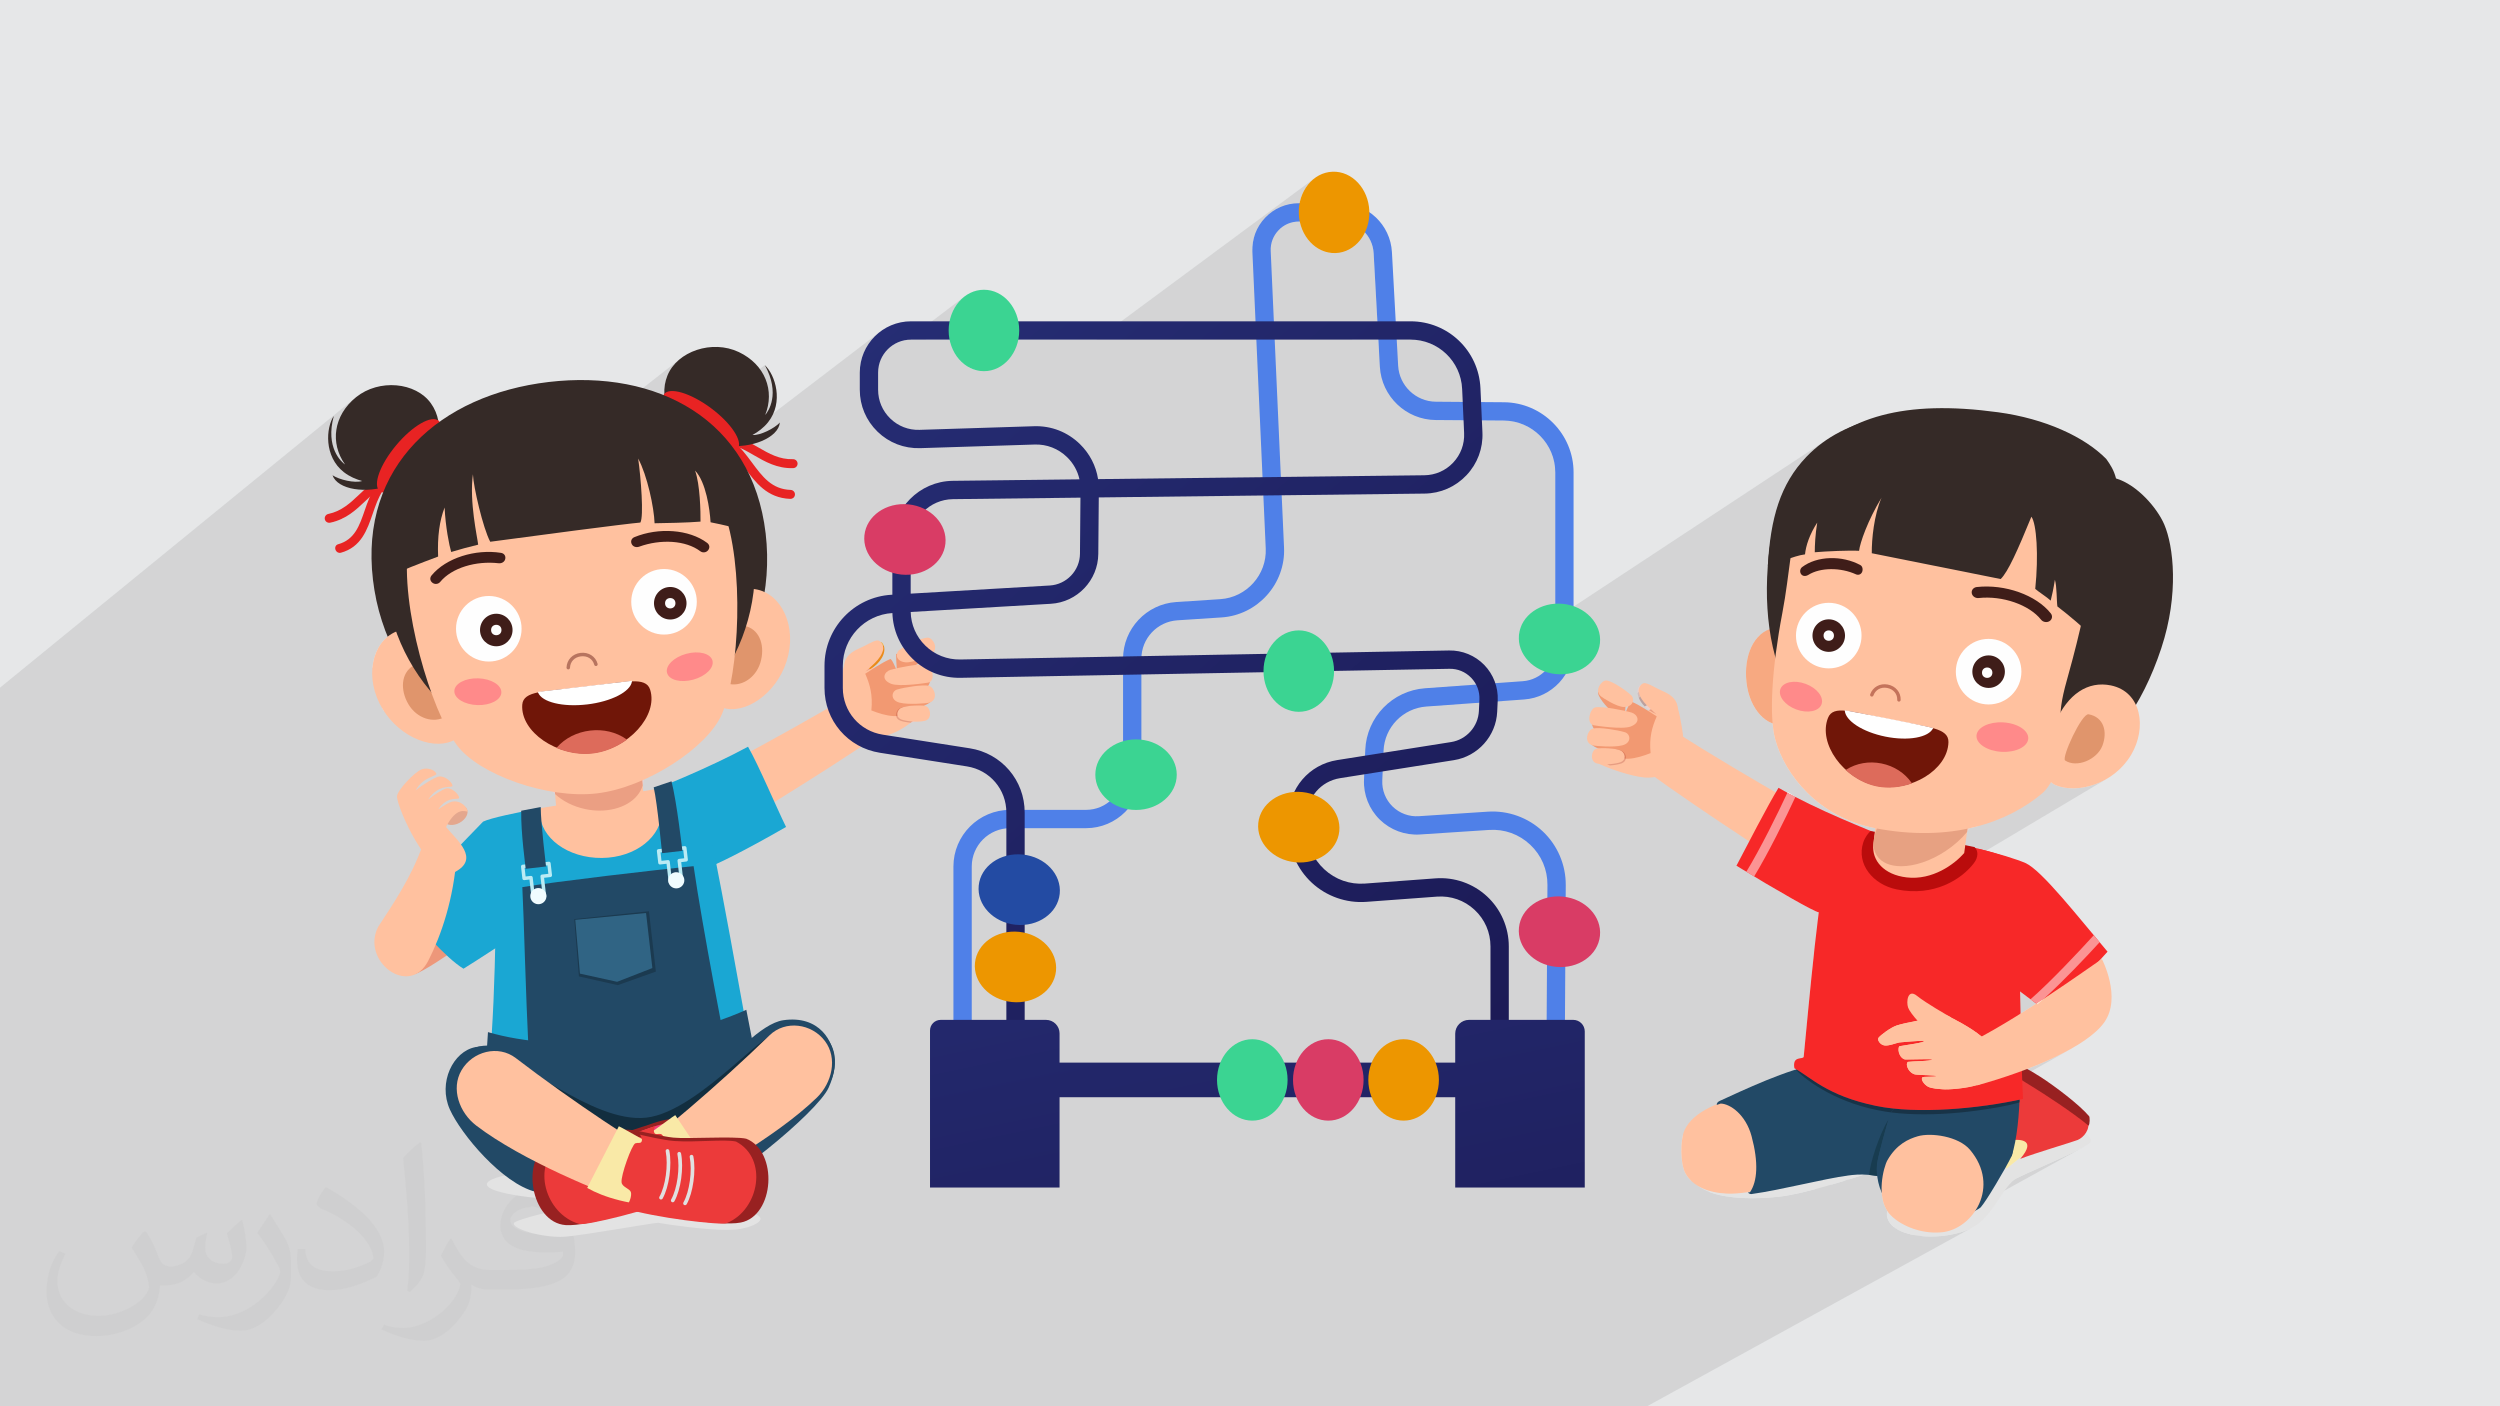 <?xml version="1.0" encoding="UTF-8"?>
<!DOCTYPE svg PUBLIC "-//W3C//DTD SVG 1.1//EN" "http://www.w3.org/Graphics/SVG/1.1/DTD/svg11.dtd">
<!-- Creator: CorelDRAW -->
<svg xmlns="http://www.w3.org/2000/svg" xml:space="preserve" width="3.703in" height="2.083in" version="1.1" style="shape-rendering:geometricPrecision; text-rendering:geometricPrecision; image-rendering:optimizeQuality; fill-rule:evenodd; clip-rule:evenodd" viewBox="0 0 3703.33 2083.33" xmlns:xlink="http://www.w3.org/1999/xlink" xmlns:xodm="http://www.corel.com/coreldraw/odm/2003">
 <defs>
  <style type="text/css">
   <![CDATA[
    .fil41 {fill:#FEFEFE}
    .fil42 {fill:#3F1D19}
    .fil0 {fill:#E6E7E8}
    .fil24 {fill:#122E3F;fill-rule:nonzero}
    .fil57 {fill:#183347;fill-rule:nonzero}
    .fil54 {fill:#183C50;fill-rule:nonzero}
    .fil7 {fill:#1AA7D3;fill-rule:nonzero}
    .fil11 {fill:#1B3A50;fill-rule:nonzero}
    .fil5 {fill:#224966;fill-rule:nonzero}
    .fil52 {fill:#234BA3;fill-rule:nonzero}
    .fil12 {fill:#306484;fill-rule:nonzero}
    .fil16 {fill:#352A27;fill-rule:nonzero}
    .fil48 {fill:#3BD492;fill-rule:nonzero}
    .fil23 {fill:#3F1D19;fill-rule:nonzero}
    .fil44 {fill:#4F80E8;fill-rule:nonzero}
    .fil68 {fill:#50BED1;fill-rule:nonzero}
    .fil69 {fill:#61D0DB;fill-rule:nonzero}
    .fil18 {fill:#701608;fill-rule:nonzero}
    .fil25 {fill:#982121;fill-rule:nonzero}
    .fil59 {fill:#AF0E0A;fill-rule:nonzero}
    .fil56 {fill:#B2B2B2;fill-rule:nonzero}
    .fil53 {fill:#B2BBBB;fill-rule:nonzero}
    .fil22 {fill:#B7745F;fill-rule:nonzero}
    .fil58 {fill:#BA0C0C;fill-rule:nonzero}
    .fil9 {fill:#BAEBF4;fill-rule:nonzero}
    .fil66 {fill:#BBA09E;fill-rule:nonzero}
    .fil63 {fill:#C4735B;fill-rule:nonzero}
    .fil4 {fill:#CACACA;fill-rule:nonzero}
    .fil67 {fill:#D5BBB9;fill-rule:nonzero}
    .fil51 {fill:#D93C65;fill-rule:nonzero}
    .fil19 {fill:#DD6B5B;fill-rule:nonzero}
    .fil34 {fill:#DD7D5D;fill-rule:nonzero}
    .fil17 {fill:#E0956C;fill-rule:nonzero}
    .fil29 {fill:#E0E0E0;fill-rule:nonzero}
    .fil3 {fill:#E3E3E3;fill-rule:nonzero}
    .fil30 {fill:#E4A78E;fill-rule:nonzero}
    .fil33 {fill:#E79D82;fill-rule:nonzero}
    .fil61 {fill:#E7A182;fill-rule:nonzero}
    .fil32 {fill:#E7D0D0;fill-rule:nonzero}
    .fil60 {fill:#E7D3D0;fill-rule:nonzero}
    .fil15 {fill:#E82323;fill-rule:nonzero}
    .fil37 {fill:#EA8B1A;fill-rule:nonzero}
    .fil36 {fill:#EA9E81;fill-rule:nonzero}
    .fil39 {fill:#EAA45D;fill-rule:nonzero}
    .fil38 {fill:#EAA802;fill-rule:nonzero}
    .fil40 {fill:#EAB74D;fill-rule:nonzero}
    .fil35 {fill:#EAD0CE;fill-rule:nonzero}
    .fil14 {fill:#EB9F83;fill-rule:nonzero}
    .fil13 {fill:#EBD1D1;fill-rule:nonzero}
    .fil28 {fill:#EC3A3A;fill-rule:nonzero}
    .fil49 {fill:#ED9600;fill-rule:nonzero}
    .fil8 {fill:#ED977A;fill-rule:nonzero}
    .fil10 {fill:#F0FCFF;fill-rule:nonzero}
    .fil31 {fill:#F29972;fill-rule:nonzero}
    .fil55 {fill:#F72828;fill-rule:nonzero}
    .fil62 {fill:#F7A981;fill-rule:nonzero}
    .fil26 {fill:#F93D77;fill-rule:nonzero}
    .fil27 {fill:#F9E9A7;fill-rule:nonzero}
    .fil64 {fill:#FB9494;fill-rule:nonzero}
    .fil21 {fill:#FF8A8A;fill-rule:nonzero}
    .fil6 {fill:#FFC19F;fill-rule:nonzero}
    .fil65 {fill:#FFE0CF;fill-rule:nonzero}
    .fil20 {fill:white;fill-rule:nonzero}
    .fil2 {fill:#373435;fill-opacity:0.031}
    .fil1 {fill:#373435;fill-opacity:0.102}
    .fil45 {fill:url(#id0);fill-rule:nonzero}
    .fil47 {fill:url(#id1);fill-rule:nonzero}
    .fil43 {fill:url(#id2);fill-rule:nonzero}
    .fil50 {fill:url(#id3);fill-rule:nonzero}
    .fil46 {fill:url(#id4);fill-rule:nonzero}
   ]]>
  </style>
  <linearGradient id="id0" gradientUnits="userSpaceOnUse" x1="890.12" y1="55.98" x2="2771.09" y2="2223.2">
   <stop offset="0" style="stop-opacity:1; stop-color:#2A3581"/>
   <stop offset="1" style="stop-opacity:1; stop-color:#150E42"/>
  </linearGradient>
  <linearGradient id="id1" gradientUnits="userSpaceOnUse" xlink:href="#id0" x1="1293.17" y1="777.43" x2="1763.32" y2="3012.38">
  </linearGradient>
  <linearGradient id="id2" gradientUnits="userSpaceOnUse" xlink:href="#id0" x1="1667.54" y1="708.44" x2="2133.3" y2="2922.4">
  </linearGradient>
  <linearGradient id="id3" gradientUnits="userSpaceOnUse" x1="170.54" y1="-1203.31" x2="1030.89" y2="138.67">
   <stop offset="0" style="stop-opacity:1; stop-color:#FCF43F"/>
   <stop offset="0.659" style="stop-opacity:1; stop-color:#E57A57"/>
   <stop offset="1" style="stop-opacity:1; stop-color:#D93C65"/>
  </linearGradient>
  <linearGradient id="id4" gradientUnits="userSpaceOnUse" xlink:href="#id0" x1="2037.25" y1="615.96" x2="2508.72" y2="2857.2">
  </linearGradient>
 </defs>
 <g id="Layer_x0020_1">
  <polygon class="fil0" points="-0.11,0 3703.44,0 3703.44,2083.33 -0.11,2083.33 "/>
  <polygon class="fil1" points="692.19,2083.33 689.95,2083.33 685.09,2083.33 679.58,2083.33 679.53,2083.33 677.64,2083.33 674.8,2083.33 665.38,2083.33 664.09,2083.33 653.25,2083.33 650.07,2083.33 646.87,2083.33 622.93,2083.33 621.48,2083.33 620.13,2083.33 614.94,2083.33 614.93,2083.33 610.46,2083.33 610.1,2083.33 602.39,2083.33 601.87,2083.33 599.31,2083.33 592.04,2083.33 576.15,2083.33 568.37,2083.33 561.45,2083.33 561.19,2083.33 560.21,2083.33 560.09,2083.33 556.43,2083.33 550.82,2083.33 545.39,2083.33 543.05,2083.33 540.7,2083.33 540.67,2083.33 539.43,2083.33 536.2,2083.33 533.86,2083.33 533.2,2083.33 525.85,2083.33 522.98,2083.33 521.37,2083.33 519.03,2083.33 517.05,2083.33 505.5,2083.33 496.23,2083.33 492.35,2083.33 483.6,2083.33 461.34,2083.33 458.36,2083.33 455.69,2083.33 452.09,2083.33 445.74,2083.33 436.27,2083.33 427.47,2083.33 417.46,2083.33 399.15,2083.33 387.09,2083.33 384.15,2083.33 379,2083.33 366.13,2083.33 358.33,2083.33 356.56,2083.33 354.51,2083.33 353.91,2083.33 336.4,2083.33 335.04,2083.33 315.68,2083.33 315.3,2083.33 307.13,2083.33 305.51,2083.33 303.5,2083.33 285.65,2083.33 280.09,2083.33 267.8,2083.33 264.15,2083.33 256.29,2083.33 245.75,2083.33 244.71,2083.33 237.82,2083.33 237.65,2083.33 236.86,2083.33 234.09,2083.33 232.75,2083.33 222.61,2083.33 221.94,2083.33 218.22,2083.33 213.38,2083.33 197.57,2083.33 179.6,2083.33 164.19,2083.33 142.81,2083.33 134.77,2083.33 124.84,2083.33 122.9,2083.33 117.6,2083.33 114.36,2083.33 110.41,2083.33 95.05,2083.33 94.66,2083.33 84.48,2083.33 83.69,2083.33 64.66,2083.33 64.32,2083.33 61.7,2083.33 61.37,2083.33 52.3,2083.33 45.49,2083.33 34.02,2083.33 28.7,2083.33 27.56,2083.33 12.21,2083.33 5.69,2083.33 -0.11,2083.33 -0.11,2063.42 -0.11,2054.95 -0.11,2047.93 -0.11,2043.17 -0.11,2042.48 -0.11,2041.44 -0.11,2037.33 -0.11,2032.93 -0.11,2032.48 -0.11,2032.14 -0.11,2027.33 -0.11,2024.74 -0.11,2023.77 -0.11,2023.11 -0.11,2021.87 -0.11,2021.74 -0.11,2021.73 -0.11,2016.87 -0.11,2016.64 -0.11,2013.5 -0.11,2013.06 -0.11,2013.05 -0.11,2012.08 -0.11,2009.25 -0.11,2007.93 -0.11,2007.46 -0.11,1999.63 -0.11,1996.22 -0.11,1991.15 -0.11,1984.71 -0.11,1979.67 -0.11,1976.09 -0.11,1972.89 -0.11,1959.19 -0.11,1957.15 -0.11,1954.75 -0.11,1952.44 -0.11,1952.14 -0.11,1938.66 -0.11,1934.14 -0.11,1929.56 -0.11,1926.65 -0.11,1926.33 -0.11,1920.43 -0.11,1919.28 -0.11,1917.83 -0.11,1917.44 -0.11,1905.31 -0.11,1897.09 -0.11,1891.62 -0.11,1891.34 -0.11,1889.02 -0.11,1886.82 -0.11,1885.57 -0.11,1878.94 -0.11,1876.43 -0.11,1868.84 -0.11,1868.02 -0.11,1866.67 -0.11,1865.74 -0.11,1865.1 -0.11,1863.28 -0.11,1853.55 -0.11,1850.4 -0.11,1850.25 -0.11,1850.18 -0.11,1848.46 -0.11,1845.91 -0.11,1840.22 -0.11,1839.53 -0.11,1836.11 -0.11,1830.72 -0.11,1828.42 -0.11,1827.16 -0.11,1825.91 -0.11,1822.9 -0.11,1820.79 -0.11,1815.84 -0.11,1814.91 -0.11,1811.17 -0.11,1794.83 -0.11,1782.74 -0.11,1779.94 -0.11,1778.17 -0.11,1773.39 -0.11,1772.66 -0.11,1768.61 -0.11,1767.07 -0.11,1760.78 -0.11,1752.73 -0.11,1744.57 -0.11,1743.81 -0.11,1743.69 -0.11,1739.03 -0.11,1736.19 -0.11,1735.47 -0.11,1735.05 -0.11,1731.55 -0.11,1722.05 -0.11,1721.78 -0.11,1721.46 -0.11,1719.32 -0.11,1718.91 -0.11,1714.23 -0.11,1714.13 -0.11,1711.16 -0.11,1708.61 -0.11,1707.56 -0.11,1705.07 -0.11,1701.04 -0.11,1687 -0.11,1678.33 -0.11,1676.78 -0.11,1663.55 -0.11,1657.15 -0.11,1657.03 -0.11,1653.72 -0.11,1648.98 -0.11,1639.07 -0.11,1631.64 -0.11,1631.6 -0.11,1631.4 -0.11,1630.52 -0.11,1627.04 -0.11,1620.41 -0.11,1618.46 -0.11,1616.83 -0.11,1614.54 -0.11,1611.8 -0.11,1607.7 -0.11,1601.64 -0.11,1598.74 -0.11,1580.73 -0.11,1579.39 -0.11,1565.69 -0.11,1542.7 -0.11,1542.2 -0.11,1540.79 -0.11,1528.17 -0.11,1524.94 -0.11,1523.13 -0.11,1520.38 -0.11,1517.35 -0.11,1514.9 -0.11,1507.05 -0.11,1506.74 -0.11,1506.21 -0.11,1500.08 -0.11,1496.21 -0.11,1495.11 -0.11,1487.58 -0.11,1481.57 -0.11,1460.98 -0.11,1415.5 -0.11,1388.21 -0.11,1350.99 -0.11,1350.39 -0.11,1350.2 -0.11,1329.03 -0.11,1320.13 -0.11,1292.67 -0.11,1225.12 -0.11,1219.52 -0.11,1216.06 -0.11,1209.15 -0.11,1209.1 -0.11,1204 -0.11,1186.25 -0.11,1182.41 -0.11,1180.55 -0.11,1175.96 -0.11,1173.67 -0.11,1165.47 -0.11,1162.27 -0.11,1159.87 -0.11,1158.5 -0.11,1157.58 -0.11,1154.61 -0.11,1150.21 -0.11,1142.87 -0.11,1110.12 -0.11,1101.41 -0.11,1100.56 -0.11,1019.56 -0.11,1018.72 527.34,588.41 521.37,593.64 516.07,599.17 511.44,604.95 507.46,610.96 504.15,617.16 501.49,623.52 499.5,630 498.16,636.57 497.48,643.19 497.45,649.83 498.08,656.45 499.37,663.03 501.31,669.52 503.9,675.9 507.15,682.12 511.05,688.16 503.49,694.26 504.16,695.01 509.38,699.61 512.56,701.93 515.82,704.03 519.16,705.91 522.56,707.59 525.99,709.09 529.44,710.41 532.88,711.58 536.3,712.61 522.16,723.95 523.22,724.17 527.11,724.8 531.13,725.26 535.25,725.55 539.46,725.66 538.53,726.5 537.6,727.36 536.68,728.21 535.76,729.07 534.85,729.93 533.93,730.79 533.02,731.65 532.11,732.51 529.59,734.89 527.07,737.24 524.56,739.56 522.02,741.83 519.46,744.04 516.85,746.17 483.33,773 483.72,773.31 484.4,773.74 485.13,774.08 485.58,774.24 486.04,774.37 486.5,774.47 486.98,774.53 487.46,774.56 487.95,774.55 488.45,774.5 488.94,774.41 493.23,773.4 497.32,772.18 501.23,770.78 504.97,769.21 508.24,767.64 547.61,736.2 546.61,738.56 545.66,740.94 544.74,743.32 543.84,745.71 543.44,746.83 565.46,729.25 565.69,729.32 565.93,729.39 566.16,729.45 566.4,729.51 566.64,729.57 566.88,729.62 567.13,729.66 567.37,729.7 566,733.23 564.68,736.79 563.41,740.38 562.2,744 561.05,747.66 559.95,751.35 558.9,755.07 557.92,758.83 556.99,762.63 556.11,766.45 555.3,770.3 554.54,774.19 553.85,778.11 553.2,782.07 552.63,786.06 552.11,790.07 551.65,794.13 551.25,798.21 550.92,802.32 550.64,806.47 550.43,810.65 550.28,814.86 550.2,819.1 550.17,823.38 550.21,827.68 550.32,832.02 550.49,836.39 550.72,840.79 551.03,845.22 551.39,849.68 551.83,854.17 552.33,858.69 553.04,864.26 553.83,869.8 554.72,875.3 555.7,880.77 556.46,884.61 1005.73,533.04 1000.4,538.12 995.72,543.7 991.76,549.77 988.61,556.3 987.38,559.62 986.34,562.97 985.49,566.34 984.83,569.73 984.36,573.13 984.07,576.54 983.96,579.95 984.03,583.36 983.56,583.94 983.44,584.09 983.33,584.25 983.23,584.41 983.13,584.57 983.04,584.73 982.94,584.9 982.85,585.06 982.76,585.23 563.23,912.09 563.41,912.73 565,917.92 566.66,923.06 568.41,928.16 570.23,933.21 572.14,938.22 574.13,943.18 570.1,946.8 566.44,950.81 563.16,955.21 560.25,959.95 557.73,965 555.61,970.34 553.9,975.93 552.59,981.75 551.72,987.77 551.58,989.61 1132.86,540.87 1136.79,548.69 1139.81,556.12 1142.02,563.14 1143.48,569.76 1144.29,575.96 1144.52,581.74 1144.26,587.09 1143.59,592.01 1142.6,596.48 1141.37,600.5 1139.96,604.07 1138.49,607.17 1137.02,609.8 1135.63,611.95 1134.41,613.61 1133.44,614.79 565.84,1048.81 566.74,1050.45 568.53,1053.14 1301.24,493.35 1295.84,498.25 1290.94,503.64 1286.57,509.48 1282.76,515.74 1279.56,522.37 1277.01,529.34 1275.13,536.61 1273.98,544.14 1273.77,548.3 1318.49,514.28 1322.24,511.47 1326.26,509.03 1330.52,506.97 1335,505.33 1339.67,504.13 1344.22,503.43 1428.2,439.62 1424.72,442.58 1421.48,445.87 1418.48,449.44 1415.74,453.29 1413.28,457.4 1411.12,461.74 1409.26,466.3 1407.74,471.06 1406.56,476 1370.76,503.13 1406.56,503.13 1407.74,508.07 1409.27,512.83 1411.12,517.39 1413.28,521.73 1415.74,525.84 1418.48,529.69 1421.48,533.26 1424.72,536.54 1428.2,539.51 1431.88,542.15 1435.76,544.43 1439.82,546.34 1444.04,547.86 1447.48,548.74 1508.44,503.13 1624.24,503.13 1949.18,262.69 1945.65,265.35 1942.32,268.31 1939.23,271.57 1936.37,275.11 1933.77,278.91 1931.44,282.94 1929.4,287.19 1927.65,291.65 1926.22,296.28 1925.13,301.09 1857.89,350.71 1857.41,352.37 1856.61,355.73 1855.99,359.14 1855.54,362.59 1855.26,366.08 1855.17,368.89 1900.35,335.61 1903.91,333.4 1907.66,331.56 1911.58,330.12 1915.65,329.07 1919.83,328.44 1924.12,328.22 1925.38,328.22 1926.64,333.3 1928.26,338.17 1930.23,342.83 1932.52,347.27 1935.11,351.44 1937.99,355.35 1941.13,358.95 1944.53,362.25 1948.16,365.21 1952,367.82 1956.03,370.06 1960.23,371.89 1964.59,373.32 1969.09,374.31 1973.71,374.86 1978.43,374.93 1980.17,374.8 2021.97,344.37 2024.63,347.54 2027.02,350.93 2029.13,354.52 2030.94,358.3 2032.43,362.26 2033.58,366.36 2034.39,370.61 2034.82,374.98 2040.35,476 2002.38,503.13 2041.84,503.13 2042.86,521.72 2069.02,503.13 2089.48,503.13 2097.08,503.5 2104.47,504.59 2111.61,506.37 2118.47,508.79 2125.01,511.83 2131.2,515.45 2137.01,519.62 2142.39,524.3 2147.31,529.47 2151.74,535.08 2155.63,541.1 2158.96,547.5 2161.69,554.24 2163.79,561.3 2165.21,568.63 2165.92,576.2 2166.79,595.44 2128.22,622.28 2168.01,622.59 2168.84,641.02 2195.18,622.8 2227.71,623.06 2235.49,623.52 2243.04,624.73 2250.33,626.67 2257.33,629.28 2263.98,632.55 2270.26,636.42 2276.13,640.85 2281.54,645.81 2286.45,651.26 2290.84,657.16 2294.66,663.46 2297.87,670.15 2300.43,677.16 2302.31,684.47 2303.47,692.03 2303.86,699.81 2303.86,894.36 2253.29,927.8 2251.99,931.29 2250.81,935.8 2250.09,940.47 2249.85,944.87 2250.04,949.21 2250.39,951.82 2707.48,650.51 2703.23,653.4 2699.06,656.4 2694.97,659.51 2690.97,662.74 2687.05,666.09 2683.22,669.56 2679.48,673.15 2675.83,676.86 2672.37,680.58 2669.04,684.36 2665.83,688.2 2662.75,692.11 2659.8,696.07 2656.97,700.11 2654.26,704.21 2651.67,708.38 2649.19,712.62 2646.83,716.94 2644.57,721.32 2642.43,725.79 2640.39,730.33 2638.46,734.96 2636.63,739.66 2634.9,744.45 2633.27,749.32 2631.74,754.28 2630.3,759.33 2628.94,764.47 2627.69,769.7 2626.51,775.02 2625.42,780.44 2624.42,785.96 2623.49,791.58 2622.65,797.3 2621.87,803.11 2621.18,809.04 2620.56,815.06 2620,821.2 2619.51,827.44 2619.09,833.8 2618.69,838.95 2618.27,845.14 2617.94,851.28 2617.68,857.37 2617.5,863.41 2617.4,869.41 2617.37,875.35 2617.42,881.25 2617.55,887.1 2617.75,892.9 2618.04,898.65 2618.39,904.35 2618.83,910 2619.34,915.61 2619.93,921.15 2620.59,926.65 2621.33,932.1 2606.09,941.85 2604.5,943.38 2601.12,947.34 2598.08,951.7 2595.39,956.44 2593.04,961.51 2591.05,966.89 2589.41,972.56 2588.12,978.47 2587.2,984.6 2586.64,990.93 2586.45,997.42 2586.63,1004.04 2587.19,1010.76 2588.01,1016.69 2589.13,1022.39 2590.54,1027.84 2592.21,1033.04 2594.13,1037.96 2596.27,1042.61 2598.62,1046.97 2601.15,1051.03 2603.85,1054.79 2606.7,1058.22 2609.69,1061.33 2612.78,1064.11 2615.96,1066.54 2619.21,1068.61 2622.52,1070.32 2625.87,1071.65 2626.19,1074.97 2626.55,1078.18 2626.95,1081.27 2627.4,1084.25 2627.9,1087.11 2628.44,1089.85 2629.02,1092.46 2629.65,1094.96 2631.11,1100.01 2632.78,1105.1 2634.66,1110.22 2636.75,1115.37 2639.04,1120.52 2641.55,1125.66 2644.26,1130.8 2647.17,1135.92 2650.29,1141 2653.61,1146.05 2657.13,1151.04 2660.86,1155.97 2664.78,1160.83 2668.91,1165.62 2673.23,1170.31 2677.76,1174.9 2682.47,1179.38 2687.39,1183.74 2692.5,1187.98 2697.8,1192.07 2703.3,1196.01 2708.98,1199.79 2714.86,1203.4 2720.93,1206.83 2727.19,1210.07 2733.64,1213.11 2740.27,1215.94 2747.09,1218.56 2754.1,1220.94 2761.3,1223.09 2768.67,1224.98 2776.23,1226.62 2777.98,1226.95 2777.33,1232.26 2633.73,1319.3 2641.41,1323.75 2649.04,1328.12 2656.24,1332.21 2662.96,1335.97 2669.17,1339.4 2674.8,1342.44 2679.82,1345.1 2684.18,1347.33 2687.83,1349.1 2690.73,1350.4 2692.82,1351.19 2694.07,1351.44 2694.24,1351.44 2693.33,1358.74 2692.94,1361.96 2918.34,1226.86 2926.67,1224.87 2929.19,1224.19 3038.38,1158.78 3039.13,1159.46 3039.91,1160.1 3040.72,1160.72 3041.57,1161.3 3042.45,1161.84 3043.36,1162.35 3044.31,1162.82 3045.3,1163.25 3051.45,1165.38 3058.07,1166.87 3065.07,1167.71 3072.38,1167.91 3079.93,1167.44 3087.64,1166.32 3095.43,1164.54 3103.24,1162.09 3110.99,1158.96 3118.61,1155.16 2687.17,1412.04 2686.48,1418.36 2685.69,1425.82 2684.9,1433.24 2684.13,1440.63 2683.38,1447.96 2682.64,1455.23 2681.91,1462.44 2681.2,1469.57 2680.5,1476.61 2679.82,1483.55 2679.16,1490.39 2678.51,1497.1 2677.87,1503.7 2677.25,1510.16 2676.65,1516.47 2676.06,1522.63 2675.49,1528.63 2674.93,1534.45 2674.39,1540.09 2673.87,1545.55 2673.37,1550.8 2672.88,1555.83 2672.41,1560.65 2671.96,1565.24 2671.07,1566.68 2658.26,1574.14 2657.69,1576.41 2658.14,1582.61 2658.46,1582.78 2658.78,1582.96 2659.11,1583.13 2659.43,1583.3 2659.76,1583.48 2660.08,1583.66 2660.4,1583.84 2660.72,1584.03 2660.69,1584.28 2660.69,1584.28 2492.91,1681.94 2492.28,1684.88 2491.64,1688.87 2491.16,1693.1 2490.83,1697.5 2490.66,1702.02 2490.65,1706.59 2490.81,1711.17 2491.13,1715.69 2491.62,1720.08 2492.29,1724.29 2493.12,1728.27 2494.14,1731.94 2495.33,1735.26 2496.7,1738.17 2498.52,1741.19 2500.56,1744.06 2502.8,1746.75 2505.25,1749.28 2505.3,1749.33 2992.53,1468.89 3007.87,1480.42 3007.87,1480.43 3007.83,1480.46 3007.8,1480.48 3007.77,1480.52 3007.74,1480.54 3007.71,1480.57 3007.68,1480.6 3007.65,1480.63 3007.61,1480.65 3008.35,1481.13 3113.69,1420.69 3113.28,1420.96 3112.85,1421.25 3112.39,1421.56 3111.91,1421.89 3111.41,1422.23 3110.88,1422.59 3110.33,1422.97 3109.76,1423.36 3008.69,1481.35 3011.83,1483.39 3011.87,1483.42 3016.41,1486.82 3013.56,1488.67 3010.69,1490.51 3007.81,1492.36 3004.92,1494.21 3002.02,1496.06 2999.11,1497.9 2996.19,1499.74 2993.26,1501.58 2532.07,1765.76 2532.43,1765.91 2536.91,1767.48 2541.6,1768.9 2546.47,1770.15 2551.5,1771.24 2556.68,1772.19 2561.98,1772.98 2567.4,1773.64 2572.91,1774.17 2578.49,1774.57 2583.27,1774.8 2593.57,1768.94 2593.66,1768.95 2593.75,1768.96 2593.84,1768.96 2593.93,1768.97 2594.01,1768.97 2594.09,1768.97 2594.18,1768.97 2594.26,1768.97 2583.95,1774.84 2584.13,1774.85 2589.8,1775.01 2595.49,1775.06 2598.37,1775.05 2601.25,1775.01 2604.13,1774.95 2607,1774.86 2609.85,1774.75 2612.7,1774.61 2615.54,1774.46 2618.35,1774.28 2621.15,1774.08 2623.93,1773.86 2626.68,1773.62 2629.41,1773.37 2632.11,1773.09 2634.78,1772.8 2637.42,1772.5 2640.02,1772.17 2645.68,1771.35 2651.8,1770.3 2658.32,1769.01 2665.22,1767.52 2672.45,1765.84 2679.96,1763.99 2687.65,1762 3003.1,1583.6 3012.72,1579.82 3022.15,1575.94 3031.36,1571.97 3040.31,1567.91 3048.98,1563.76 3057.33,1559.55 3065.35,1555.26 2710.72,1755.61 2712.03,1755.24 2720.34,1752.81 2728.68,1750.31 2731.43,1749.48 2747.57,1740.37 2747.95,1740.34 2748.32,1740.31 2748.7,1740.28 2749.08,1740.26 2749.47,1740.23 2749.85,1740.2 2750.24,1740.18 2750.64,1740.16 2737.29,1747.69 2745.3,1745.21 2753.48,1742.64 2761.54,1740.08 2762.44,1740.12 2763.37,1740.17 2764.3,1740.23 2765.24,1740.3 2766.2,1740.37 2767.17,1740.44 2768.16,1740.52 2769.16,1740.59 2769.16,1740.6 2769.16,1740.61 2769.16,1740.61 2769.16,1740.63 2770.52,1740.76 2771.91,1740.92 2773.32,1741.09 2774.76,1741.29 2776.24,1741.5 2777.74,1741.73 2779.26,1741.98 2780.72,1742.24 2780.82,1742.18 2781.24,1745.28 2781.76,1748.39 2782.41,1751.5 2783.18,1754.62 2784.07,1757.72 2785.1,1760.81 2786.25,1763.88 2787.54,1766.92 2787.87,1770.52 2788.37,1774.1 2789.06,1777.63 2789.94,1781.08 2791.04,1784.45 2792.34,1787.72 2793.88,1790.85 2795.66,1793.85 2795.48,1794.84 2795.33,1795.81 2795.23,1796.78 2795.17,1797.72 2795.15,1798.66 2795.17,1799.58 2795.24,1800.48 2795.35,1801.37 2796.23,1805.12 2797.7,1808.61 2799.73,1811.85 2802.28,1814.83 2805.3,1817.57 2805.8,1817.93 2996.56,1712.02 2996.57,1712.02 2995.45,1713.46 2806.44,1818.39 2808.41,1819.8 2970.99,1729.58 2971.07,1729.8 2971.17,1730.02 2971.28,1730.24 2971.39,1730.46 2971.51,1730.67 2971.65,1730.89 2971.79,1731.1 2971.94,1731.31 2810.33,1820.96 2812.67,1822.32 2813.62,1822.76 3093.74,1667.46 3093.85,1667.56 2813.77,1822.83 2816.93,1824.32 2821.54,1826.09 2823.04,1826.55 3089.49,1679.03 3089.36,1679.22 3089.23,1679.41 3089.1,1679.59 3088.96,1679.78 3088.82,1679.96 3088.69,1680.15 3088.54,1680.33 3088.4,1680.51 2824.03,1826.86 2826.45,1827.61 2831.63,1828.89 2835.28,1829.6 2986.61,1745.93 2991.09,1743.66 2997.24,1740.75 3004.79,1737.3 3013.43,1733.42 3022.86,1729.2 3032.81,1724.76 3042.98,1720.18 3053.07,1715.58 3062.79,1711.06 3071.85,1706.71 3079.96,1702.65 3086.83,1698.96 2847.3,1831.21 2848.42,1831.33 2854.32,1831.67 2860.31,1831.79 2864.26,1831.74 2868.23,1831.59 2872.2,1831.35 2876.17,1831.01 2880.12,1830.57 2884.04,1830.04 2887.93,1829.41 2891.78,1828.69 2895.56,1827.87 2899.28,1826.96 2902.93,1825.96 2906.48,1824.86 2909.94,1823.67 2913.3,1822.39 2916.54,1821.02 2919.65,1819.56 2439.84,2083.33 2404.18,2083.33 2390.67,2083.33 2376.29,2083.33 2360.72,2083.33 2359.24,2083.33 2343.89,2083.33 2343.63,2083.33 2337.34,2083.33 2333.49,2083.33 2329.16,2083.33 2327.75,2083.33 2289.2,2083.33 2276.59,2083.33 2222.86,2083.33 2174.74,2083.33 2174.61,2083.33 2160.93,2083.33 2160.87,2083.33 2152.78,2083.33 2142.58,2083.33 2140.02,2083.33 2130.67,2083.33 2119.47,2083.33 2091.21,2083.33 2053.62,2083.33 2042.24,2083.33 2041.53,2083.33 1977.67,2083.33 1975.27,2083.33 1965.7,2083.33 1965.63,2083.33 1959.52,2083.33 1958.85,2083.33 1957.42,2083.33 1957.29,2083.33 1957.29,2083.33 1949.98,2083.33 1924.99,2083.33 1898.46,2083.33 1803.26,2083.33 1803.25,2083.33 1802.89,2083.33 1798.24,2083.33 1793.99,2083.33 1791.4,2083.33 1784.89,2083.33 1783.44,2083.33 1780.39,2083.33 1776.3,2083.33 1773.38,2083.33 1772.3,2083.33 1608.85,2083.33 1559.7,2083.33 1512.63,2083.33 1507.59,2083.33 1495.03,2083.33 1489.4,2083.33 1474.84,2083.33 1474.69,2083.33 1398.38,2083.33 1392.56,2083.33 1380.5,2083.33 1373.09,2083.33 1371.24,2083.33 1365.94,2083.33 1363.92,2083.33 1348.8,2083.33 1319.91,2083.33 1311.19,2083.33 1311.14,2083.33 1290.79,2083.33 1290.72,2083.33 1288.11,2083.33 1282.99,2083.33 1275.94,2083.33 1272.5,2083.33 1267.83,2083.33 1267.21,2083.33 1264.71,2083.33 1256.59,2083.33 1255.19,2083.33 1238.09,2083.33 1229.43,2083.33 1228.05,2083.33 1205.39,2083.33 1185.06,2083.33 1182.71,2083.33 1178.96,2083.33 1176.36,2083.33 1175.48,2083.33 1170.42,2083.33 1162.24,2083.33 1160.66,2083.33 1154.55,2083.33 1111.81,2083.33 1109.61,2083.33 1102.14,2083.33 1083.53,2083.33 1082.21,2083.33 1078.23,2083.33 1073.98,2083.33 1056.65,2083.33 1051.34,2083.33 1049.52,2083.33 1014.15,2083.33 1012.74,2083.33 997.95,2083.33 978.45,2083.33 972.38,2083.33 959.8,2083.33 949.93,2083.33 935.21,2083.33 898.16,2083.33 874.5,2083.33 874.22,2083.33 870.37,2083.33 868.81,2083.33 865.68,2083.33 852.63,2083.33 851.89,2083.33 840.85,2083.33 839.28,2083.33 829.86,2083.33 826.9,2083.33 822.3,2083.33 820.77,2083.33 817.01,2083.33 802.71,2083.33 795.81,2083.33 795.54,2083.33 794.46,2083.33 793.48,2083.33 792.27,2083.33 786.06,2083.33 784.76,2083.33 781.54,2083.33 772.93,2083.33 769.91,2083.33 769.71,2083.33 769.33,2083.33 769.22,2083.33 755.56,2083.33 740.99,2083.33 729.57,2083.33 715.23,2083.33 702.57,2083.33 702.26,2083.33 701.72,2083.33 699.56,2083.33 698.48,2083.33 "/>
  <path class="fil2" d="M216.87 1825.31c6.98,11.04 11.98,20.94 16.04,31.98 3.02,6.98 5,18.96 20.94,18.96 5,0 11.04,-1.98 17.08,-4.9 6.98,-4.06 10.94,-9.06 13.96,-17.08l6.04 -20.94 15 -7.08 0.94 1.04c-1.98,8.02 -3.02,15 -3.02,21.04 0,17.92 15,23.96 27.08,23.96 6.98,0 12.92,-3.96 12.92,-10 0,-8.02 -3.96,-21.98 -7.92,-35 6.98,-6.98 13.96,-13.96 21.98,-20l1.04 1.04c3.96,15 5.94,30 5.94,40 0,10 -3.96,20 -8.02,28.02 -6.98,13.96 -20,25 -35.94,25 -12.08,0 -25,-6.04 -34.06,-17.08l0 0c-8.96,11.04 -21.98,20 -43.02,20l-6.98 0c-0.94,14.06 -3.96,24.06 -8.96,33.02 -13.02,25 -50,42.08 -85.1,42.08 -48.96,0 -73.96,-28.02 -73.96,-66.04 0,-23.02 6.98,-45 18.96,-60l9.06 3.96c-6.98,14.06 -11.98,26.98 -11.98,40 0,35 28.96,52.08 60.94,52.08 31.04,0 69.06,-19.06 75,-42.08 -2.92,-25 -11.98,-35.94 -25.94,-58.96 3.96,-6.98 10,-15 16.98,-23.02l1.04 0 0 0 0.94 -1.04 0 0 3.02 1.04 -0.01 0zm564.06 -133.02c10,5.94 20,13.96 30,23.02 -5.94,8.02 -11.98,15 -20.94,20.94 -10,-8.02 -20,-15 -30,-21.98 6.98,-8.02 13.96,-15 20,-21.98l0 0 0.94 0 0 0zm5 96.04c-16.98,0 -30,10.94 -30,18.96 0,16.98 33.02,23.02 73.02,21.98 -5,-20 -21.98,-41.98 -43.02,-41.98l0 0 0 0 0 1.04zm-36.98 93.02c21.98,0 41.04,-1.04 55,-4.06 16.04,-3.96 30,-11.98 30,-18.02 0,-1.98 0,-2.92 0,-5 -8.96,1.04 -18.96,1.04 -27.92,1.04 -30.1,0 -52.08,-6.98 -61.04,-23.02 -1.98,-5 -4.06,-10 -4.06,-15 0,-16.04 7.08,-31.04 19.06,-41.98 10,-9.06 20.94,-14.06 33.02,-14.06 20,0 36.98,17.08 48.02,43.02 5.94,14.06 10.94,30 10.94,51.04 0,13.96 -3.96,25 -11.98,33.96 -16.04,15 -45,21.04 -90,21.04l-20 0 0 0 -5 0c-11.04,0 -19.06,-1.98 -26.04,-6.98l-0.94 0c0,3.02 0,5 0,6.98 0,10 -3.02,23.02 -10.1,33.02 -20,30 -41.98,43.02 -60,43.02 -18.96,0 -41.98,-6.98 -62.92,-16.98l3.96 -7.08c6.98,3.02 16.04,5 28.96,5 34.06,0 78.02,-33.02 84.06,-65 -1.04,-3.02 -3.96,-5.94 -6.98,-10 -10,-11.98 -16.04,-21.98 -22.08,-31.98 5.1,-10 9.06,-18.02 14.06,-25l1.98 0c15,30 28.02,46.04 56.98,46.04l5 0 0 0 21.04 0 0 0 -1.04 0 0 0 -1.98 0 0.01 0zm-146.04 30.94c2.08,-13.02 3.02,-28.96 3.02,-43.02l0 -20.94c0,-39.06 -5,-96.04 -8.96,-133.02 6.98,-8.02 16.98,-17.08 25,-23.02l1.98 0.94c5,47.08 6.98,101.04 6.98,151.04 0,13.02 0,26.04 -1.98,35 -1.04,12.08 -6.98,21.04 -21.98,35l-3.02 -1.98 0 0 0 0 0 0 -1.04 0 0 -0zm-150.94 -61.98c0.94,18.96 9.9,33.02 40.94,33.02 20,0 36.04,-5 55,-14.06 3.02,-1.98 5,-3.96 5,-5 0,-10.94 -8.96,-26.98 -23.96,-40.94 -15,-13.02 -33.02,-25 -51.98,-32.08 -6.04,-2.92 -8.02,-5.94 -8.02,-7.92 0,-5 6.98,-17.08 12.92,-24.06l2.08 0c20,11.04 43.02,26.98 60,44.06 15,15.94 25,33.02 25,50.94 0,13.02 -3.96,26.04 -11.04,37.08 -21.98,10.94 -45.94,20 -70,20 -28.96,0 -48.02,-13.02 -48.02,-45.1 0,-3.96 0,-8.96 1.04,-15.94l10 0 0 0 0 0 0 0 1.04 0 -0 0zm-52.08 -51.98l18.02 28.96c6.98,11.04 13.02,21.98 13.02,41.04l0 23.96c0,19.06 -11.98,39.06 -31.98,59.06 -15,13.96 -29.06,20 -42.08,20 -18.96,0 -40,-6.04 -65,-17.08l3.02 -6.98c8.02,1.98 16.98,4.06 28.02,4.06 35,0 71.98,-26.04 88.96,-58.02 2.08,-4.06 3.02,-6.98 3.02,-9.06 0,-3.96 -1.98,-7.92 -3.96,-10.94 -9.06,-16.98 -19.06,-33.02 -30,-47.08 5.94,-8.96 11.98,-17.92 18.02,-26.98l1.98 0 0 0 0 0 -1.04 -0.94 0.01 0z"/>
  <g id="_2244417280176">
   <g>
    <path class="fil3" d="M895.05 1779.72c-96.93,-0.72 -173.91,-11.75 -173.91,-25.26 0,-13.98 82.36,-25.3 183.95,-25.3 101.59,0 183.94,11.33 183.94,25.3 0,10.56 -47.01,19.61 -113.82,23.4 -7.08,-1.14 -13.39,-2.26 -18.61,-3.36 -1.81,-0.38 -4.39,-0.56 -7.63,-0.56 -11.51,0 -31.3,2.26 -53.93,5.78z"/>
    <path class="fil3" d="M829.62 1832.32c-36.52,0 -80.55,-16.11 -65.58,-22.54 21.78,-9.34 82.85,-22.56 131.01,-30.07 3.31,0.03 6.67,0.04 10.04,0.04 24.82,0 48.51,-0.68 70.12,-1.9 48.36,7.79 132.26,16.28 143.99,20.91 20.8,8.21 -6.9,21.02 -30.9,22.9 -3.38,0.26 -7.19,0.39 -11.31,0.39 -33.79,0 -88.59,-8.11 -101.98,-10.55 -0.06,-0.01 -0.14,-0.02 -0.25,-0.02 -6.48,0 -104.77,17.43 -134.8,20.36 -3.33,0.32 -6.81,0.48 -10.35,0.48z"/>
    <path class="fil4" d="M905.09 1779.76c-3.37,0 -6.73,-0.01 -10.04,-0.04 22.63,-3.52 42.42,-5.78 53.93,-5.78 3.24,0 5.82,0.18 7.63,0.56 5.22,1.1 11.53,2.22 18.61,3.36 -21.61,1.22 -45.3,1.9 -70.12,1.9z"/>
    <path class="fil5" d="M704.11 1551.26c27.12,-5.12 61.57,6.82 100.31,33.44 23.56,1.37 242.27,-16.56 265.82,-17.93 38.76,-26.62 94.99,-65.91 131.82,-46.52 36.28,19.09 43.26,51.23 25.32,91.19 -16.49,36.72 -159.24,152.58 -192.67,154.04 -32.15,1.39 -210.43,7.74 -241.67,0 -48.95,-12.13 -110.24,-85.18 -126.73,-121.89 -17.94,-39.96 4.97,-86.13 37.8,-92.32z"/>
    <path class="fil6" d="M1306.46 1085.36c7.14,-4.89 -34.87,-62.81 -42.32,-58.35 -111.4,66.65 -255.56,141.91 -286.39,155.37l52.3 77.81c63.5,-39.63 182.1,-110.17 276.41,-174.83z"/>
    <path class="fil7" d="M1108.03 1106.21c15.63,27.04 41.96,89.82 56.31,118.86 -59.79,34.51 -110.02,59.42 -115.06,59.17 -52.48,-2.53 -96.47,-101.19 -100.83,-106.4 32.06,-12.41 100.36,-39.72 159.57,-71.63z"/>
    <path class="fil8" d="M581.05 1391.14c50.9,-57.22 119.5,-152.69 131.39,-160.58l57.06 105.9c-27.13,23.26 -129.15,97.44 -154.59,106.62 -12.11,0 -57.37,1.89 -33.85,-51.94z"/>
    <path class="fil7" d="M596.43 1344.56c22.46,26.2 63.53,74.54 90.07,90.52 14.9,-9.08 78.15,-49.9 81.06,-53.79 42.21,-56.47 32.85,-179.31 33.06,-184.2 -35.55,6.83 -73.21,14.43 -85.08,20.1 -22.71,23.86 -78.59,79.59 -119.11,127.36z"/>
    <path class="fil7" d="M724.07 1585.83c119.28,34.49 285.46,14.09 387.13,-34.1 0,0 -54.94,-311.29 -73.67,-383.83 -68.51,10.35 -227.55,27.2 -299.35,43.6 -5.33,94.15 -1.25,238.72 -14.11,374.33z"/>
    <path class="fil6" d="M980.3 1201.2c-0.06,-4.89 -2.37,-22.12 -8.57,-32.34 -54.73,9.67 -115.94,19.61 -171.12,28.24 -0.29,2.13 -1.08,4.15 -1.06,6.34 0.4,37.84 41.62,68.09 92.07,67.56 50.45,-0.53 89.06,-31.95 88.67,-69.8z"/>
    <path class="fil6" d="M946.4 1097.83l9 106.42c1.94,22.88 -25.58,43.9 -61.46,46.93 -35.87,3.03 -66.53,-13.07 -68.46,-35.95l-9 -106.41 129.92 -10.99z"/>
    <path class="fil5" d="M783.87 1579c34.82,3.45 249.7,-18.72 291.57,-25.62 0,0 -34.89,-179.02 -48.05,-270.2 -52.65,4.92 -207.74,23.19 -253.73,31.07 2.79,54.66 3.95,133.01 10.21,264.75z"/>
    <path class="fil9" d="M995.21 1303.48l11.43 -1.31 -3.09 -26.97c-0.16,-1.4 0.96,-2.7 2.36,-2.85l7.56 -0.87 -1.44 -12.52 -33.61 3.85 1.42 12.43 9.5 -1.09c1.4,-0.16 2.61,0.92 2.77,2.32l3.1 27zm14.57 3.53l-16.56 1.9c-1.4,0.16 -2.66,-0.91 -2.82,-2.31l-3.09 -26.99 -9.49 1.09c-1.4,0.16 -2.68,-0.91 -2.83,-2.31l-2.02 -17.66c-0.16,-1.4 0.91,-2.64 2.31,-2.8l38.78 -4.46c1.4,-0.15 2.68,0.95 2.83,2.35l2.03 17.66c0.15,1.4 -0.91,2.69 -2.31,2.84l-7.56 0.87 3.09 26.98c0.15,1.4 -0.97,2.68 -2.36,2.83z"/>
    <path class="fil5" d="M980.73 1263.91c-0.54,-2.83 -6.8,-72.92 -12.44,-97.53l26.4 -8.93c8.19,32.62 15.58,100 16.14,103.01l-30.1 3.45z"/>
    <path class="fil10" d="M990.16 1307.3c1.77,6.39 8.37,10.13 14.74,8.37 6.37,-1.76 10.11,-8.36 8.35,-14.75 -1.77,-6.39 -8.37,-10.13 -14.74,-8.37 -6.38,1.76 -10.11,8.37 -8.35,14.76z"/>
    <path class="fil9" d="M800.52 1298.46c-0.16,-1.4 0.78,-2.71 2.18,-2.87l9.52 -1.09 -1.44 -12.54 -33.69 3.86 1.45 12.64 7.59 -0.88c1.4,-0.16 2.75,0.84 2.91,2.23l3.1 27 11.47 -1.32 -3.1 -27.02zm-13.2 31.5l-3.09 -26.98 -7.6 0.87c-1.4,0.16 -2.73,-0.84 -2.89,-2.24l-2.02 -17.66c-0.17,-1.39 0.82,-2.76 2.22,-2.92l38.79 -4.46c1.4,-0.16 2.72,0.8 2.88,2.2l2.04 17.66c0.16,1.41 -0.84,2.72 -2.24,2.88l-9.53 1.09 3.1 27c0.16,1.4 -0.79,2.72 -2.18,2.89l-16.56 1.9c-1.4,0.16 -2.74,-0.84 -2.91,-2.24z"/>
    <path class="fil5" d="M808.77 1283.64c-0.13,-2.89 -7.76,-62.81 -7.84,-88.06l-28.93 5.47c-0.58,33.63 6.53,82.98 6.65,86.04l30.11 -3.45z"/>
    <path class="fil10" d="M809.41 1328.04c-0.28,6.62 -5.86,11.76 -12.46,11.5 -6.61,-0.28 -11.75,-5.87 -11.48,-12.48 0.28,-6.62 5.86,-11.77 12.47,-11.5 6.61,0.28 11.74,5.87 11.47,12.48z"/>
    <polygon class="fil11" points="915.07,1459.46 857.49,1446.51 850.59,1361.55 961.26,1349.93 971.51,1439.34 "/>
    <polygon class="fil12" points="966.3,1434.11 914.08,1454.48 859,1442.36 852.09,1362.67 956.94,1352.55 "/>
    <path class="fil13" d="M822.2 1176.35c-14.55,-13.43 -21.97,-30.69 -18.41,-47.51 5.2,-24.52 32.19,-40.43 64.51,-40.43 6.95,0 14.15,0.73 21.43,2.28 9.75,2.06 18.77,5.39 26.78,9.67l-100.03 8.46 5.72 67.53zm129.77 -12.74l-2.58 -30.47c4,8.77 5.33,18.1 3.39,27.3 -0.23,1.08 -0.5,2.13 -0.81,3.17z"/>
    <path class="fil14" d="M888.26 1200.88c-6.95,0 -14.15,-0.73 -21.43,-2.28 -17.93,-3.8 -33.42,-11.88 -44.64,-22.26l-5.72 -67.53 100.03 -8.46c15.36,8.2 27,19.88 32.88,32.78l2.58 30.47c-6.78,22.72 -32.8,37.27 -63.7,37.27z"/>
    <path class="fil5" d="M1105.51 1495.93c3.53,19.69 13.22,66.96 13.22,66.96 -105.21,49.67 -277.14,70.74 -400.54,35.26 1,-10.53 3.76,-58.52 4.57,-69.15 106.28,31.11 269.61,17.89 382.74,-33.07z"/>
    <path class="fil15" d="M598.13 700.19c-0.88,4.2 -1.01,8.61 -0.19,13.2 -26,-0.18 -40.54,13.46 -56.7,28.76 -14.22,13.45 -28.93,27.38 -52.3,32.25 -1.33,0.28 -2.64,0.14 -3.81,-0.33 -2.01,-0.8 -3.57,-2.56 -4.05,-4.82 -0.74,-3.59 1.56,-7.11 5.15,-7.86 19.67,-4.09 32.39,-16.15 45.87,-28.89 17.09,-16.18 34.78,-32.6 66.02,-32.32z"/>
    <path class="fil15" d="M593.17 702.67c0.54,0.87 1.3,1.42 1.88,2.24 -26.69,9.37 -34.7,31.87 -42.86,55.65 -8.44,24.57 -17.17,50 -47.48,58.33 -1.39,0.38 -2.83,0.21 -4.12,-0.39 -1.69,-0.77 -3.13,-2.32 -3.78,-4.29 -1.14,-3.46 0.56,-6.99 3.78,-7.88 24.7,-6.79 31.74,-27.31 39.9,-51.11 8.28,-24.12 18.02,-50.53 48.71,-61.89 1.07,3.14 2.1,6.3 3.96,9.33z"/>
    <path class="fil16" d="M509.38 699.61c-29.87,-23.38 -26.7,-65.95 -14.96,-83.46 -12.93,47.04 11.26,68.24 16.63,72.02 -22.52,-31.65 -17.28,-72.68 16.3,-99.76 33.98,-27.41 88.44,-22.44 110.96,9.2 22.52,31.65 12.28,77.57 -22.86,102.58 -11.89,8.46 -24.53,16.85 -37.69,18.51 -34.77,13.47 -77.96,6.77 -85.3,-14.65 9.92,6.63 32.73,12.04 43.85,8.55 -9.08,-2.55 -18.6,-6.48 -26.92,-13z"/>
    <path class="fil15" d="M562.26 727.48c10.51,8.82 38.59,-7.36 62.72,-36.12 24.13,-28.77 35.17,-59.24 24.66,-68.06 -10.51,-8.81 -38.59,7.36 -62.72,36.13 -24.13,28.77 -35.17,59.24 -24.66,68.05z"/>
    <path class="fil15" d="M1051.54 646.74c1.83,3.88 2.98,8.14 3.24,12.8 25.25,-6.22 42.57,3.66 61.84,14.78 16.96,9.78 34.5,19.91 58.36,19.21 1.35,-0.05 2.6,-0.48 3.63,-1.21 1.76,-1.24 2.88,-3.31 2.82,-5.63 -0.13,-3.66 -3.17,-6.55 -6.84,-6.44 -20.09,0.59 -35.25,-8.17 -51.34,-17.43 -20.38,-11.75 -41.4,-23.61 -71.72,-16.07z"/>
    <path class="fil15" d="M1041.79 645.07c-0.29,0.98 -0.94,1.69 -1.29,2.63 30.98,3.11 46.33,23.39 62.24,44.88 16.44,22.23 33.45,45.23 67.94,46.48 1.58,0.06 3.05,-0.44 4.22,-1.31 1.55,-1.15 2.58,-3 2.66,-5.09 0.14,-3.66 -2.73,-6.74 -6.4,-6.88 -28.1,-1.02 -41.83,-19.59 -57.74,-41.11 -16.13,-21.81 -34.51,-45.55 -70.33,-49.69 -0.15,3.33 -0.28,6.67 -1.3,10.08z"/>
    <path class="fil16" d="M1137.72 625.53c23.62,-29.69 10.63,-70.36 -4.85,-84.65 23.51,42.74 4.92,68.98 0.57,73.91 14.54,-36.01 -0.09,-74.7 -39.04,-93.23 -39.43,-18.75 -91.24,-1.26 -105.78,34.76 -14.54,36.02 6.09,78.3 46.08,94.45 13.54,5.46 27.78,10.68 40.97,9.24 36.95,5.02 77.4,-11.54 79.55,-34.08 -8.11,8.76 -29.04,19.32 -40.65,18.51 8.23,-4.59 16.58,-10.63 23.15,-18.9z"/>
    <path class="fil15" d="M1092.78 664.94c-8.17,11.02 -39.25,1.82 -69.41,-20.55 -30.16,-22.37 -47.98,-49.43 -39.81,-60.45 8.17,-11.02 39.25,-1.82 69.41,20.55 30.16,22.37 47.98,49.43 39.81,60.45z"/>
    <path class="fil16" d="M552.33 858.69c19.89,168.69 166.25,290.09 326.9,271.15 160.65,-18.94 274.76,-171.05 254.88,-339.74 -19.89,-168.69 -160.71,-243.15 -321.37,-224.2 -160.65,18.94 -280.29,124.1 -260.41,292.8z"/>
    <path class="fil6" d="M558.07 1032.89c19.39,49.8 70.62,76.39 105.26,67.15 34.62,-9.25 36.13,-52.24 22.98,-100.83 -10.53,-38.92 -45.34,-71.27 -84.23,-67.36 -43.02,4.33 -62.24,54.24 -44.01,101.04z"/>
    <path class="fil17" d="M604.89 1043.22c12.34,20.93 37.09,29.13 55.29,18.33 18.2,-10.82 22.95,-36.55 10.63,-57.48 -12.33,-20.92 -40.6,-28.57 -58.8,-17.77 -18.2,10.81 -19.44,35.98 -7.11,56.92z"/>
    <path class="fil6" d="M1169.43 960.81c-7.28,52.94 -50.93,90.72 -86.76,89.78 -35.82,-0.94 -47.29,-42.4 -45.8,-92.72 1.19,-40.3 27.53,-79.87 66.26,-85.11 42.84,-5.8 73.15,38.28 66.3,88.04z"/>
    <path class="fil17" d="M1126.3 981.74c-7.13,23.22 -29.3,36.96 -49.51,30.69 -20.21,-6.29 -30.82,-30.2 -23.7,-53.44 7.13,-23.22 32.85,-37.23 53.06,-30.95 20.22,6.28 27.27,30.47 20.15,53.7z"/>
    <path class="fil16" d="M1116.39 805.96c18.39,155.98 -88.72,296.82 -239.24,314.56 -150.51,17.75 -287.44,-94.31 -305.83,-250.3 -18.39,-155.98 91.48,-273.43 241.99,-291.17 150.52,-17.75 284.69,70.93 303.07,226.91z"/>
    <path class="fil6" d="M1070.73 753.11c-39.51,-100.54 -132.13,-89.23 -245.04,-75.93 -112.91,13.31 -205.89,23.89 -220.94,130.86 -12.63,89.76 33.7,244.38 72.02,295.91 32.4,43.54 134.2,80.03 207.51,71.38 73.31,-8.64 163.83,-67.8 185.21,-117.69 25.3,-59.02 34.39,-220.19 1.23,-304.54z"/>
    <path class="fil16" d="M578.46 853.13c14.5,-7.37 44.61,-18.94 70.46,-28.62 -1.22,-29.48 2.07,-53.23 9.61,-72.67 1.25,28.2 6.89,56.46 9.75,65.89 12.17,-3.8 27.19,-7.76 39.96,-10.83 -1.1,-10.82 -13.32,-63.22 -7.77,-104.32 0.66,18.2 14.89,79.84 25.65,99.99 70.98,-9.6 198.69,-26.39 222.39,-28.44 5.34,-8.44 0.83,-66.79 -3.24,-94.84 13.38,24.72 23.53,72.46 24.33,95.89 12.98,-0.15 50.04,-0.86 68.05,-2.45 0.18,-14.07 -0.64,-55.44 -8.11,-75.63 16.31,16.91 21.89,57.58 23.01,76.63 16.65,3.29 44.67,9.44 60.81,15.54 -3.52,-36.41 -22.07,-84.59 -53.07,-124 -69.99,-88.96 -431.23,-26.85 -473.19,77.92 -13.83,34.53 -17.43,79.9 -8.63,109.93z"/>
    <path class="fil18" d="M962.99 1021.62c-6.35,-20.01 -37.19,-11 -88.62,-5.28 -2.7,0.3 -13.15,1.53 -15.84,1.86 -51.35,6.41 -83.44,4.81 -84.96,25.75 -2.91,40.33 51.78,77.56 104.01,71.56l0.9 -0.1c52.18,-6.32 96.72,-55.24 84.52,-93.79z"/>
    <path class="fil19" d="M878.57 1116.23l-0.91 0.11c-16.94,1.93 -35.05,-0.8 -52.44,-7.86l-1.06 -0.41 0.76 -0.85c12.13,-13.76 29.6,-22.62 49.22,-24.93 19.58,-2.31 38.63,2.23 53.66,12.79l0.93 0.66 -0.94 0.64c-15.31,10.91 -32.33,17.79 -49.21,19.84z"/>
    <path class="fil20" d="M869.56 1043.57c-35.92,4.24 -67.13,-3.37 -72.61,-17.71l-0.33 -0.88 139.56 -16.44 -0.11 0.93c-2.03,15.22 -30.62,29.87 -66.5,34.11z"/>
    <path class="fil21" d="M988.1 996.92c2.89,10.56 20.28,15 38.85,9.92 18.56,-5.08 31.27,-17.76 28.37,-28.32 -2.89,-10.56 -20.29,-15 -38.85,-9.93 -18.56,5.08 -31.27,17.76 -28.38,28.33z"/>
    <path class="fil21" d="M742.61 1025.86c-0.35,10.94 -16.23,19.31 -35.47,18.69 -19.23,-0.63 -34.54,-10 -34.19,-20.95 0.35,-10.94 16.24,-19.31 35.47,-18.69 19.24,0.62 34.54,10 34.19,20.95z"/>
    <path class="fil22" d="M842.01 991.65c1.24,-0.15 2.22,-1.17 2.28,-2.45 0.39,-9.11 6.75,-15.72 16.19,-16.86 9.49,-1.15 17.43,3.85 19.73,12.46 0.38,1.37 1.8,2.19 3.17,1.82 1.38,-0.37 2.19,-1.79 1.83,-3.17 -2.96,-11.01 -13.39,-17.7 -25.35,-16.25 -11.9,1.45 -20.22,10.19 -20.74,21.77 -0.06,1.43 1.05,2.63 2.47,2.7l0.42 -0.02z"/>
    <path class="fil23" d="M1047.44 804.24c-26.75,-20.11 -72.06,-23.18 -107.7,-8.52 -4.27,1.75 -6.04,6.01 -4.07,10.17 1.98,4.18 6.78,5.55 11.1,3.98 31.63,-11.5 68.84,-9.6 90.56,6.76 1.69,1.28 3.73,1.81 5.71,1.65 2.29,-0.2 4.48,-1.32 5.96,-3.3 2.77,-3.68 2.12,-7.96 -1.56,-10.73z"/>
    <path class="fil23" d="M639.3 852.36c21.34,-25.78 64.69,-39.31 102.77,-33.34 4.56,0.72 7.26,4.44 6.32,8.94 -0.96,4.52 -5.31,6.97 -9.88,6.45 -33.44,-3.83 -69.18,6.67 -86.5,27.63 -1.35,1.64 -3.21,2.64 -5.17,2.93 -2.27,0.34 -4.66,-0.24 -6.56,-1.82 -3.55,-2.93 -3.91,-7.25 -0.98,-10.8z"/>
    <path class="fil5" d="M1236.37 1575.24c0,33.62 -26.6,60.88 -59.43,60.88 -32.82,0 -127.84,-1.79 -127.84,-35.41 34.17,-34.53 78.52,-84.52 111,-89.29 52.82,-7.76 76.26,30.2 76.26,63.82z"/>
    <path class="fil24" d="M1153.2 1536.87c3.76,33.41 -115.35,209.18 -196.86,218.37 -81.51,9.18 -186.53,-131.76 -190.3,-165.17 -3.76,-33.42 109.73,74.84 191.24,65.65 81.51,-9.19 192.15,-152.26 195.92,-118.85z"/>
    <path class="fil25" d="M837.67 1814.89c-51.02,-3.81 -67.97,-98.11 -22.57,-122.41 18.03,-6.24 86.13,-9.56 106.96,-14.28 18.75,-4.25 45.92,-15.31 59.26,-18.28 12.01,-2.68 44.34,-10.74 61.02,41.57 10.05,31.52 -37.09,65.52 -65.91,78.49 -12.38,7.04 -104.32,37.48 -138.76,34.92z"/>
    <path class="fil26" d="M1043.86 1745.83c-9.15,19.79 -68.29,39.97 -88.77,32.44 -20.47,-7.53 -41.26,-88.72 -20.06,-96.78 18.12,-6.89 56.73,-24.53 77.2,-17 20.47,7.52 40.79,61.52 31.62,81.33z"/>
    <path class="fil6" d="M941.06 1704.6c-2.31,1.28 48.07,64.85 51,63.51 42.63,-19.55 156.78,-82.64 217.93,-142.06 22.59,-21.96 30.96,-58.46 12.06,-83.69 -19.65,-26.23 -58.65,-31.51 -82.13,-8.62 -74.17,72.32 -174.82,157.48 -198.86,170.85z"/>
    <path class="fil27" d="M943.35 1777.42c52.6,-5.74 93,-24.39 114.19,-40.22l-57.3 -85.2c-8.1,4.56 -45.96,35.65 -65.81,42.49 -8.24,2.84 8.93,82.93 8.93,82.93z"/>
    <path class="fil28" d="M858.41 1813.27c-50.68,-13.82 -72.63,-88.09 -27.82,-118.36 16.95,-5.87 58.81,-5.39 90.59,-11.53 15.04,-2.91 40.53,-12.1 49.69,-15.36 -3.68,5.43 -2.32,10.01 -0.72,11.27 2.24,1.78 4.79,-0.15 8.87,0.69 5.2,1.08 27.24,44.85 27.01,55.17 -0.16,7.02 -10.94,10.37 -12,15.8 -1.05,5.39 4.34,18.56 13.07,22.34 -44.11,19.89 -139.49,42.47 -148.67,39.97z"/>
    <path class="fil29" d="M916.7 1779.69c0.45,-0.06 0.85,-0.2 1.22,-0.48 1.22,-0.89 1.48,-2.61 0.61,-3.83 -10.87,-14.91 -18.72,-45.03 -17.18,-65.74 0.11,-1.52 -1.01,-2.84 -2.53,-2.94 -1.52,-0.12 -2.8,1.01 -2.94,2.53 -1.61,21.8 6.71,53.57 18.19,69.38 0.64,0.86 1.65,1.24 2.62,1.09z"/>
    <path class="fil29" d="M934.26 1773.27c0.44,-0.06 0.84,-0.22 1.22,-0.49 1.22,-0.89 1.48,-2.6 0.58,-3.83 -10.87,-14.91 -18.72,-45.02 -17.15,-65.74 0.12,-1.5 -1.01,-2.83 -2.53,-2.94 -1.49,-0.15 -2.8,1.01 -2.94,2.53 -1.65,21.81 6.68,53.57 18.22,69.37 0.61,0.85 1.63,1.24 2.59,1.09z"/>
    <path class="fil29" d="M951.04 1767.13c0.44,-0.06 0.85,-0.22 1.22,-0.49 1.22,-0.9 1.48,-2.6 0.59,-3.82 -10.88,-14.92 -18.73,-45.03 -17.16,-65.75 0.12,-1.51 -1.01,-2.83 -2.52,-2.94 -1.49,-0.12 -2.8,1.01 -2.94,2.53 -1.66,21.8 6.67,53.57 18.22,69.37 0.6,0.86 1.62,1.24 2.59,1.1z"/>
    <path class="fil25" d="M1097.25 1811.11c50.22,-9.78 55.96,-105.42 8.01,-124.21 -18.65,-4.08 -86.66,0.64 -107.9,-1.6 -19.11,-2.02 -47.4,-9.8 -60.99,-11.18 -12.25,-1.25 -45.3,-5.46 -55.71,48.45 -6.27,32.48 44.54,60.7 74.69,70.19 13.12,5.53 108.01,24.96 141.9,18.35z"/>
    <path class="fil28" d="M886.41 1770.68c11.43,18.59 72.53,31.66 91.97,21.77 19.44,-9.88 30.54,-92.96 8.54,-98.46 -18.81,-4.71 -59.22,-17.68 -78.67,-7.79 -19.45,9.88 -33.27,65.9 -21.84,84.48z"/>
    <path class="fil5" d="M785.17 1611.58c0,33.63 -26.6,60.89 -59.43,60.89 -32.82,0 -59.43,-27.26 -59.43,-60.89 0,-33.62 22.58,-62.64 55.4,-62.64 32.82,0 63.46,29.02 63.46,62.64z"/>
    <path class="fil6" d="M981.6 1713.75c2.44,1 -40.11,70.06 -43.17,69.07 -44.63,-14.4 -165.41,-63.62 -233.13,-115.43 -25.03,-19.15 -37.63,-54.41 -21.83,-81.68 16.43,-28.37 54.54,-38.19 80.54,-18.22 82.16,63.09 192.14,135.8 217.59,146.26z"/>
    <path class="fil27" d="M987.9 1786.34c-52.92,0.49 -95.22,-13.28 -118.13,-26.5l46.88 -91.35c8.58,3.58 49.83,30 70.35,34.45 8.52,1.85 0.89,83.41 0.89,83.41z"/>
    <path class="fil28" d="M1076.46 1811.94c48.7,-19.69 61.76,-96.02 13.7,-120.81 -17.51,-3.83 -59.04,1.57 -91.31,-0.8 -15.28,-1.11 -41.67,-7.25 -51.15,-9.4 4.3,4.96 3.48,9.67 2.05,11.11 -2.02,2.04 -4.77,0.42 -8.72,1.73 -5.03,1.69 -21.77,47.74 -20.32,57.96 0.98,6.96 12.08,9.01 13.77,14.28 1.67,5.22 -2.13,18.94 -10.35,23.72 46.14,14.56 143.52,25.76 152.33,22.2z"/>
    <path class="fil29" d="M1014.63 1785.46c-0.44,-0.02 -0.85,-0.11 -1.27,-0.35 -1.31,-0.73 -1.78,-2.41 -1.06,-3.73 9.04,-16.09 13.3,-46.92 9.33,-67.3 -0.29,-1.5 0.67,-2.93 2.17,-3.22 1.49,-0.3 2.89,0.67 3.22,2.17 4.18,21.45 -0.35,53.99 -9.91,71.04 -0.53,0.92 -1.49,1.41 -2.48,1.39z"/>
    <path class="fil29" d="M996.43 1781.15c-0.44,-0.01 -0.85,-0.13 -1.27,-0.35 -1.32,-0.74 -1.78,-2.41 -1.04,-3.73 9.05,-16.09 13.3,-46.92 9.3,-67.31 -0.3,-1.48 0.67,-2.93 2.17,-3.22 1.46,-0.31 2.89,0.67 3.22,2.17 4.2,21.46 -0.32,53.99 -9.93,71.04 -0.5,0.92 -1.46,1.42 -2.45,1.39z"/>
    <path class="fil29" d="M979.04 1777.02c-0.44,-0.02 -0.86,-0.12 -1.27,-0.35 -1.33,-0.75 -1.78,-2.41 -1.03,-3.73 9.04,-16.09 13.29,-46.92 9.3,-67.31 -0.29,-1.48 0.67,-2.93 2.16,-3.22 1.47,-0.28 2.9,0.67 3.22,2.16 4.2,21.47 -0.33,54 -9.93,71.05 -0.5,0.93 -1.46,1.42 -2.45,1.39z"/>
    <path class="fil30" d="M691.44 1198.38c3.41,6.33 -1.43,15.54 -10.78,20.58 -9.36,5.05 -19.71,4.01 -23.11,-2.31 -3.4,-6.32 1.43,-15.53 10.78,-20.58 9.36,-5.04 19.71,-4 23.11,2.31z"/>
    <path class="fil6" d="M660.86 1168.01c-4.53,1.01 -17.64,9.06 -26.8,16.54 17.39,-26.06 37.37,-15.39 36.09,-21.19 -1.35,-6.08 -12.5,-14.69 -20.63,-12.89 -5.73,1.27 -24.07,12.12 -33.93,20.54 11.45,-21.49 33.29,-20.54 30.46,-25.59 -3.04,-5.43 -13.33,-8.5 -21.2,-5.8 -10.89,3.73 -36.88,31.83 -36.85,40.09 0.03,9.46 12.92,41.06 27.44,65.56 16.88,28.49 40.66,56.11 58.84,46.32 36.44,-19.65 2.96,-46.41 -13.69,-66.49 15.74,-30.57 28.55,-22.71 32.06,-22.8 -0.17,-6.22 -10.38,-17.59 -23.69,-14.57 -3.48,0.8 -12.06,5.75 -20,11.39 15.03,-22.38 32.22,-12.3 30.98,-17.9 -1.34,-6.07 -11.7,-14.86 -19.08,-13.23z"/>
    <path class="fil6" d="M676.28 1268.96c-4.26,61.61 -22.28,116.1 -42.11,154.63 -28.16,54.74 -100.15,0.03 -74.09,-50.56 21.79,-33.26 49.8,-74.44 65.68,-120.51 3.06,-8.89 51.18,6.8 50.51,16.43z"/>
    <path class="fil6" d="M1255.96 974.75c-6.55,3.85 -11.98,41.69 -12.98,49.22 -2.33,17.77 -0.32,35.41 10.77,47.72 11.15,12.36 38.91,25.19 61.18,17.46 18.38,-6.38 27.73,-13.35 39.44,-22.64 3.43,-2.72 0.26,-44.22 -3.48,-46.49 -23.68,-14.41 -88.81,-48.87 -94.94,-45.27z"/>
    <path class="fil31" d="M1290.74 1052.45c20.04,7.93 47.63,15.56 56.99,-3.85 -1.93,-6.29 -22.87,-71.25 -28.82,-72.38 -13.47,5.79 -30.7,17.73 -37.26,21.85 7.04,16.12 11.4,31.55 9.09,54.38z"/>
    <path class="fil31" d="M1327.32 968.49c1.11,1.52 11.85,-0.57 23.71,-2.65 13.54,-2.39 28.53,-4.76 32.32,-1.79 -0.2,7.17 -28.09,21.32 -34.6,26.21 5.54,1.49 30.27,7.4 29.04,18.22 -0.77,6.69 -6.27,13.04 -11.46,17.61 3.2,2 14.19,2.63 14.77,9.17 0.58,6.46 -19.34,13.91 -46.35,23.51 0.04,-9.37 -7.25,-63.48 -7.43,-90.28z"/>
    <path class="fil6" d="M1374.96 944.68c-8.42,-0.66 -32.65,11.11 -42.43,17.98 -6.53,4.58 -6.4,16.74 8.34,18.51 11.47,1.38 36.01,-10.61 37.85,-11.67 13.19,-7.55 3.44,-24.26 -3.76,-24.83z"/>
    <path class="fil6" d="M1372.69 984.74c-9.65,-2.09 -42.39,4.21 -53.8,7.66 -8.71,2.63 -14.92,14.32 1.24,20.63 12.56,4.9 52.42,-1.33 54.81,-1.8 11.7,-2.33 5.83,-24.73 -2.24,-26.48z"/>
    <path class="fil6" d="M1375.89 1015.96c-9.28,-2.06 -35.87,2.21 -47.06,5.54 -8.41,2.5 -10.48,15.75 3.72,19.43 13.54,3.52 40.15,0.78 42.45,0.34 16.46,-3.13 9.22,-23.46 0.89,-25.31z"/>
    <path class="fil32" d="M1351.14 1070.78c-0.68,-0.05 -1.35,-0.1 -2.02,-0.15 1.72,-1.32 3.46,-2.69 5.26,-4.11 1.3,-1.02 1.65,-7.57 1.39,-15.44 3.9,-1.51 7.45,-2.96 10.58,-4.37 -1.28,9.53 -3.09,17.86 -4.8,18.78 -3.59,1.9 -7,3.66 -10.41,5.29z"/>
    <path class="fil33" d="M1349.12 1070.63c-6.68,-0.6 -12.63,-1.84 -15.68,-3.07 -3.66,-1.48 -5.46,-4.03 -5.99,-6.79 5.23,-0.27 10,-1.56 13.84,-4.34 5.2,-1.87 10.05,-3.65 14.47,-5.35 0.26,7.87 -0.09,14.41 -1.39,15.44 -1.79,1.42 -3.53,2.79 -5.26,4.11z"/>
    <path class="fil34" d="M1327.45 1060.77c-0.81,-4.28 1.51,-9.07 4.85,-11.09 0.52,-0.31 1.1,-0.61 1.74,-0.88 0.44,4.65 0.71,8.16 0.7,9.97 2.23,-0.8 4.42,-1.58 6.55,-2.34 -3.85,2.78 -8.61,4.07 -13.84,4.34z"/>
    <path class="fil34" d="M1334.75 1058.77c0.01,-1.81 -0.26,-5.32 -0.7,-9.97 5.55,-2.36 15.37,-3.22 23.37,-3.22 3.54,0 6.73,0.17 9.02,0.46 -0.03,0.22 -0.06,0.45 -0.09,0.68 -3.13,1.4 -6.68,2.85 -10.58,4.37 -4.42,1.7 -9.27,3.48 -14.47,5.35 -2.13,0.76 -4.31,1.54 -6.55,2.34z"/>
    <path class="fil6" d="M1370.28 1045.65c-6.77,-1.2 -28.57,-0.82 -36.04,3.45 -5.53,3.16 -8.28,13.31 1.04,16.81 5.91,2.22 22.72,4.8 34.81,1.93 11.56,-2.74 8.43,-20.72 0.19,-22.18z"/>
    <path class="fil35" d="M1273.36 979.64c-3.52,-1.49 -6.67,-2.72 -9.31,-3.6 -0.11,-0.82 -0.16,-1.65 -0.13,-2.45 0.08,-2.36 2.57,-5.41 6.33,-8.5 0.05,2.64 0.2,5.05 0.48,7.13 -0.29,1.66 0.19,3.44 1.23,5.26 0.39,0.96 0.85,1.7 1.39,2.17z"/>
    <path class="fil36" d="M1281.24 994.59c-6.26,0 -15.89,-9.46 -17.19,-18.56 2.64,0.89 5.79,2.11 9.31,3.6 0.09,0.08 0.19,0.16 0.29,0.22 3.33,4.04 9.07,8.13 15.28,11.52 -1.84,1.07 -3.77,2.02 -5.76,2.85 -0.59,0.25 -1.24,0.36 -1.94,0.36z"/>
    <path class="fil37" d="M1288.94 991.39c-6.21,-3.39 -11.95,-7.48 -15.28,-11.52 0.17,0.13 0.36,0.21 0.55,0.28l0 0c0.72,0.24 1.49,0.35 2.31,0.35 8.54,0 21.85,-12.62 32.27,-25 4.89,11.47 -4.9,27.28 -19.85,35.89zm-16.97 -13.91c-1.05,-1.82 -1.52,-3.59 -1.23,-5.26 0.28,2.12 0.69,3.91 1.23,5.26z"/>
    <path class="fil38" d="M1274.2 980.14l0 0c-0.19,-0.07 -0.38,-0.15 -0.55,-0.28 -0.1,-0.06 -0.2,-0.14 -0.29,-0.22 -0.54,-0.47 -1,-1.21 -1.39,-2.17 -0.55,-1.35 -0.96,-3.13 -1.23,-5.26 -0.28,-2.08 -0.43,-4.49 -0.48,-7.13 8.45,-6.94 23.31,-14.1 31.75,-14.1 1.68,0 3.1,0.28 4.17,0.91 -9.26,11.8 -21.11,22.9 -31.97,28.25z"/>
    <path class="fil39" d="M1276.52 980.5c-0.82,0 -1.59,-0.11 -2.31,-0.35l0 0c0.72,0.24 1.49,0.35 2.3,0.35 8.54,0 21.85,-12.66 32.27,-25.02 0.01,0 0.01,0.01 0.01,0.02 -10.41,12.38 -23.73,25 -32.27,25z"/>
    <path class="fil40" d="M1276.51 980.5c-0.81,0 -1.59,-0.11 -2.3,-0.35 10.86,-5.35 22.71,-16.45 31.97,-28.25 0.58,0.35 1.06,0.79 1.42,1.35 0.46,0.72 0.86,1.47 1.19,2.24 -10.41,12.36 -23.73,25.02 -32.27,25.02z"/>
    <path class="fil6" d="M1308.32 961.56c-2.81,15.69 -19.15,25.47 -28.01,35.54 -6.1,-0.66 -30.17,-1.59 -29.67,-11.99 0.41,-8.35 5.86,-17.39 20.68,-23.86 12.9,-5.63 19.87,-10.75 26.72,-12.3 7.24,-1.64 11.04,8.45 10.28,12.62z"/>
    <circle class="fil41" cx="724" cy="931.47" r="48.57"/>
    <circle class="fil42" cx="735.08" cy="933.32" r="24.1"/>
    <circle class="fil41" cx="735.08" cy="933.32" r="7.69"/>
    <circle class="fil41" cx="983.58" cy="891.51" r="48.57"/>
    <circle class="fil42" cx="992.81" cy="893.66" r="24.1"/>
    <circle class="fil41" cx="992.81" cy="893.66" r="7.69"/>
   </g>
   <polygon class="fil43" points="1392.71,1625.47 2317.43,1625.47 2317.43,1574.2 1392.71,1574.2 "/>
   <path class="fil44" d="M2318.02 1553.17l1.41 -242.04c0.17,-29.96 -12.23,-58.93 -34.04,-79.47 -21.81,-20.54 -51.45,-31.21 -81.36,-29.23l-102.33 6.72c-14.37,0.96 -28.52,-4.29 -38.83,-14.35 -10.3,-10.07 -15.86,-24.09 -15.25,-38.48l1.89 -44.29c1.48,-34.74 28.75,-62.83 63.44,-65.34l144.88 -10.46c41.03,-2.96 73.17,-37.51 73.17,-78.65l0 -257.77c0,-56.84 -46.24,-103.44 -103.08,-103.89l-100.88 -0.79c-29.72,-0.23 -54.28,-23.67 -55.91,-53.34l-9.22 -168.28c-2.22,-40.61 -35.83,-72.42 -76.49,-72.42l-61.31 0c-19.01,0 -36.72,7.57 -49.85,21.31 -13.14,13.74 -19.9,31.77 -19.05,50.76l19.76 439.4c1.75,38.85 -28.4,72.52 -67.2,75.06l-65.49 4.28c-44.11,2.89 -78.67,39.78 -78.67,83.98l0 169.1c0,30.21 -24.58,54.79 -54.79,54.79l-112.58 0c-46.28,0 -83.94,37.65 -83.94,83.93l0 243.27 27.14 0 0 -243.27c0,-31.31 25.48,-56.8 56.8,-56.8l112.58 0c45.18,0 81.93,-36.75 81.93,-81.93l0 -169.1c0,-29.95 23.41,-54.94 53.3,-56.9l65.49 -4.28c53.44,-3.5 94.96,-49.87 92.55,-103.36l-19.76 -439.39c-0.52,-11.52 3.58,-22.45 11.55,-30.79 7.97,-8.33 18.7,-12.92 30.24,-12.92l61.31 0c26.26,0 47.95,20.54 49.39,46.76l9.22 168.28c2.41,43.95 38.78,78.65 82.79,79l100.89 0.79c41.98,0.33 76.15,34.76 76.15,76.75l0 257.77c0,26.98 -21.08,49.63 -47.98,51.57l-144.87 10.46c-48.44,3.5 -86.54,42.73 -88.6,91.26l-1.88 44.29c-0.94,22.08 7.59,43.6 23.39,59.05 15.81,15.44 37.5,23.5 59.57,22.02l102.33 -6.72c22.74,-1.51 44.39,6.29 60.97,21.91 16.58,15.62 25.64,36.77 25.51,59.55l-1.41 242.04 27.14 0.16z"/>
   <path class="fil45" d="M2207.91 1401.93c0,-20.76 -8.38,-39.97 -23.59,-54.1 -15.21,-14.13 -35,-21.06 -55.69,-19.53l-104.58 7.73c-29.65,2.22 -59.12,-8.15 -80.89,-28.37 -21.77,-20.22 -34.26,-48.86 -34.26,-78.58l0 -18.88c0,-42.18 30.24,-77.58 71.9,-84.18l168.74 -26.7c22.8,-3.61 40.13,-22.96 41.21,-46.02l0.79 -16.83c0.57,-12.19 -3.8,-23.71 -12.3,-32.46 -8.5,-8.75 -19.91,-13.47 -32.09,-13.22l-724.2 13.35c-26.94,0.52 -52.21,-9.59 -71.38,-28.42 -18.38,-18.04 -28.84,-41.91 -29.67,-67.52 -41.19,2.5 -73.44,36.75 -73.44,78.04l0 32.99c0,34.68 24.87,63.74 59.13,69.12l128.91 20.2c47.15,7.39 81.37,47.39 81.37,95.11l0 321.29 -27.14 0 0 -321.29c0,-34.27 -24.57,-62.99 -58.43,-68.3l-128.91 -20.2c-47.55,-7.45 -82.07,-47.8 -82.07,-95.93l0 -32.99c0,-55.7 43.56,-101.89 99.17,-105.15l1.35 -0.08 0 -78.18c0,-49.32 40.13,-89.93 89.44,-90.51l187.76 -2.22c-2.72,-12.39 -8.99,-23.71 -18.31,-32.82 -12.96,-12.67 -30.06,-19.35 -48.18,-18.74l-169.6 5.37c-23.65,0.69 -46.02,-7.9 -63.01,-24.37 -16.99,-16.46 -26.35,-38.55 -26.35,-62.2l0 -25.46c0,-41.85 34.05,-75.89 75.9,-75.89l740 0c55.56,0 101.05,43.48 103.55,98.99l2.95 65.48c1.07,23.72 -7.32,46.29 -23.63,63.55 -16.31,17.26 -38.36,26.92 -62.11,27.2l-482.62 5.7 -0.71 83.63c-0.34,39.16 -31.22,71.63 -70.32,73.92l-207.59 12.14c0.44,18.87 8.06,36.47 21.58,49.74 13.93,13.68 32.34,21 51.86,20.65l724.19 -13.35c19.52,-0.39 38.47,7.45 52.06,21.43 13.59,13.98 20.86,33.17 19.95,52.65l-0.79 16.83c-1.68,35.85 -28.63,65.94 -64.08,71.56l-168.74 26.7c-28.39,4.5 -49,28.63 -49,57.37l0 18.88c0,22.52 9.09,43.37 25.59,58.69 16.5,15.32 37.96,22.86 60.42,21.19l104.58 -7.73c27.93,-2.07 55.66,7.67 76.16,26.71 20.5,19.04 32.26,46.01 32.26,73.98l0 165.24 -27.14 0 0 -165.24zm-796.3 -662.46l0 0c-34.53,0.41 -62.62,28.83 -62.62,63.37l0 76.59 206.03 -12.05c24.89,-1.46 44.55,-22.13 44.76,-47.06l0.71 -83.08 -188.88 2.23zm-62.12 -236.33l0 0c-26.89,0 -48.76,21.87 -48.76,48.75l0 25.46c0,16.24 6.43,31.41 18.09,42.71 11.67,11.3 27,17.28 43.27,16.73l169.6 -5.37c25.6,-0.85 49.72,8.59 68.01,26.46 14.54,14.21 23.82,32.25 26.9,51.9l483.33 -5.71c16.33,-0.19 31.49,-6.83 42.7,-18.7 11.21,-11.87 16.98,-27.38 16.24,-43.69l-2.95 -65.48c-1.85,-40.97 -35.42,-73.07 -76.44,-73.07l-740 0z"/>
   <path class="fil46" d="M2155.68 1759.26l191.91 0 0 -231.28c0,-9.45 -7.66,-17.11 -17.11,-17.11l-154.35 0c-11.3,0 -20.45,9.15 -20.45,20.45l0 227.93z"/>
   <path class="fil47" d="M1377.63 1759.26l191.91 0 0 -228.35c0,-11.06 -8.97,-20.03 -20.03,-20.03l-156.11 0c-8.71,0 -15.78,7.06 -15.78,15.78l0 232.61z"/>
   <path class="fil48" d="M1871.66 994.19c0,33.31 23.4,60.31 52.27,60.31 28.87,0 52.27,-27 52.27,-60.31 0,-33.31 -23.4,-60.31 -52.27,-60.31 -28.87,0 -52.27,27 -52.27,60.31z"/>
   <path class="fil49" d="M2026.96 1599.84c0,33.31 23.4,60.31 52.27,60.31 28.87,0 52.27,-27 52.27,-60.31 0,-33.31 -23.4,-60.31 -52.27,-60.31 -28.87,0 -52.27,27 -52.27,60.31z"/>
   <path class="fil50" d="M1915.39 1599.84c0,33.31 23.4,60.31 52.27,60.31 28.87,0 52.27,-27 52.27,-60.31 0,-33.31 -23.41,-60.31 -52.27,-60.31 -28.87,0 -52.27,27 -52.27,60.31z"/>
   <path class="fil48" d="M1802.8 1599.84c0,33.31 23.4,60.31 52.27,60.31 28.87,0 52.27,-27 52.27,-60.31 0,-33.31 -23.4,-60.31 -52.27,-60.31 -28.87,0 -52.27,27 -52.27,60.31z"/>
   <path class="fil48" d="M1405.23 489.56c0,33.31 23.41,60.31 52.28,60.31 28.87,0 52.27,-27 52.27,-60.31 0,-33.31 -23.41,-60.31 -52.27,-60.31 -28.87,0 -52.28,27 -52.28,60.31z"/>
   <path class="fil51" d="M1335.14 851.18c33.14,3.38 62.37,-17.17 65.3,-45.89 2.93,-28.72 -21.56,-54.74 -54.7,-58.12 -33.14,-3.37 -62.38,17.17 -65.3,45.89 -2.93,28.72 21.56,54.74 54.7,58.12z"/>
   <path class="fil49" d="M1918.63 1277.39c33.14,3.38 62.37,-17.17 65.3,-45.89 2.93,-28.72 -21.57,-54.74 -54.7,-58.11 -33.14,-3.38 -62.37,17.17 -65.3,45.89 -2.93,28.72 21.57,54.74 54.7,58.12z"/>
   <path class="fil48" d="M2304.8 998.58c33.14,3.38 62.37,-17.17 65.3,-45.89 2.93,-28.72 -21.56,-54.74 -54.7,-58.11 -33.14,-3.38 -62.38,17.17 -65.3,45.89 -2.93,28.72 21.56,54.74 54.7,58.12z"/>
   <path class="fil49" d="M2028.44 312.72c-1.23,-33.29 -25.61,-59.41 -54.46,-58.34 -28.85,1.06 -51.24,28.91 -50.01,62.2 1.23,33.29 25.61,59.41 54.46,58.34 28.85,-1.06 51.24,-28.91 50.01,-62.2z"/>
   <path class="fil48" d="M1682.84 1199.9c33.31,0 60.31,-23.4 60.31,-52.27 0,-28.87 -27,-52.27 -60.31,-52.27 -33.31,0 -60.31,23.4 -60.31,52.27 0,28.87 27,52.27 60.31,52.27z"/>
   <path class="fil51" d="M2304.8 1432.29c33.14,3.38 62.37,-17.17 65.3,-45.89 2.93,-28.72 -21.56,-54.74 -54.7,-58.12 -33.14,-3.38 -62.38,17.17 -65.3,45.89 -2.93,28.72 21.56,54.74 54.7,58.11z"/>
   <path class="fil52" d="M1504.48 1369.97c33.14,3.38 62.37,-17.17 65.3,-45.89 2.93,-28.72 -21.56,-54.74 -54.7,-58.11 -33.14,-3.38 -62.38,17.17 -65.3,45.89 -2.93,28.72 21.56,54.74 54.7,58.12z"/>
   <path class="fil49" d="M1498.94 1484.45c33.14,3.38 62.37,-17.17 65.3,-45.89 2.93,-28.72 -21.57,-54.74 -54.7,-58.11 -33.14,-3.38 -62.37,17.17 -65.3,45.89 -2.93,28.72 21.57,54.74 54.7,58.12z"/>
   <g>
    <path class="fil3" d="M2860.31 1831.79c-32.13,0 -61.9,-9.76 -64.96,-30.41 -0.73,-4.86 0.57,-10.41 3.44,-16.44 11.42,13.46 28.6,23.46 52.75,25.35 2.96,0.23 5.9,0.34 8.79,0.34 38.72,0 71.41,-19.34 73.76,-21.94 6.11,-6.74 24.59,-37.03 36.89,-59.09 0.25,0.65 0.59,1.28 1.11,1.9 5.39,-4.56 14.44,-11.67 24.46,-19.47 -1.13,1.52 -2.43,3.13 -3.9,4.83 19.74,-7.93 79,-25.49 85.17,-28.04 4.01,-1.67 8.48,-5.14 11.67,-9.78 5.33,3.43 8.2,7.46 7.53,12.21 -1.15,8.21 -105.33,50.22 -112.91,56.22 -20.84,16.48 -32.21,56.11 -64.46,72.09 -16.24,8.05 -38.32,12.24 -59.34,12.24z"/>
    <path class="fil3" d="M2595.49 1775.06c-35.32,0 -70.59,-6 -86.32,-24.21 -9.13,-10.57 36.77,-36.72 87.38,-60.43 8.48,35.6 6,60.88 -4.15,75.73 -0.74,0.2 -2.07,0.29 -3.03,0.46 0.64,1.16 3.07,2.36 4.74,2.36 0.14,0 0.28,-0.02 0.4,-0.03 45.67,-6.37 105.3,-22.39 143.1,-27.47 5.31,-0.72 11.58,-1.48 19.37,-1.48 1.49,0 3,0.02 4.57,0.08 -42.52,13.61 -92.62,28.41 -121.52,32.1 -13.78,1.76 -29.16,2.89 -44.53,2.89z"/>
    <path class="fil6" d="M2921.39 1610.88c2.08,-2.07 82.95,72.51 80.76,75.32 -19.01,24.51 -61.35,70.5 -72.64,84.5l-86.45 -79.6c22.54,-21.15 63.22,-65.26 78.33,-80.22z"/>
    <path class="fil27" d="M2949.47 1575.21c1.26,-1.31 92.85,100.98 91.15,102.37 -16.62,13.56 -54.66,42.2 -68.53,53.91 -3.8,-4.68 1.05,-9.96 -4.62,-18.19 -9.42,-13.7 -34.73,-26.02 -51.39,-42.14 -25.75,-24.91 -23.23,-36.98 -23.23,-36.98l56.61 -58.97z"/>
    <path class="fil28" d="M3077.82 1688.81c-6.17,2.56 -65.43,20.11 -85.17,28.04 27.11,-31.42 -4.95,-28.93 -15.46,-27.52 -21.59,2.88 -53.3,-1.73 -70.86,-13.19 -15.76,-10.28 -25.16,-25.57 -19.64,-44.53 9.84,-18.58 29.86,-49.01 40.98,-69.58 0,0 129.02,39.7 165.18,97.36 4.24,13.94 -6.38,25.83 -15.02,29.41z"/>
    <path class="fil25" d="M2923.6 1568.96c2.12,-4.29 4.53,-9.97 7.91,-12.68 6.46,-5.17 56.99,16.84 91.68,39.37 21.57,14.02 56.72,40.5 71.59,57.96 1.17,1.37 1.24,12.23 -0.93,13.95 -23.08,-19.42 -67.35,-48.02 -83.41,-57.86 -19.32,-11.86 -63.98,-41.06 -86.85,-40.74z"/>
    <path class="fil6" d="M2656.8 1748.81c-9.96,4.5 -64.06,20.69 -97.73,19.47 -27.78,-1.01 -51.71,-10.67 -62.37,-30.11 -7.82,-14.26 -7.79,-48.83 -1.61,-63.24 12.62,-29.43 56.54,-44.25 85.74,-50.18 48.17,1.35 76.92,89.89 75.97,124.06z"/>
    <path class="fil5" d="M2825.2 1583.16c3.31,27.2 -1.91,158.45 -4.09,170.22 -45.16,-16.42 -68.24,-13.97 -83.51,-11.91 -37.8,5.09 -97.43,21.1 -143.1,27.47 -1.64,0.23 -4.45,-1.07 -5.14,-2.33 0.96,-0.17 2.29,-0.26 3.03,-0.46 10.84,-15.84 12.93,-43.58 2.3,-83.05 -8.46,-31.39 -31.24,-47.87 -45.75,-48.25 -0.54,0.23 -5.02,1.76 -5.84,2.04 -0.25,-2.61 1.7,-4.73 4.17,-5.85 33.65,-15.31 101.12,-47.73 147.37,-55.12 1.59,-0.25 68.74,5.86 130.57,7.23z"/>
    <path class="fil5" d="M2991.88 1619.28c-0.28,28.46 -3.84,69.78 -12.02,93.6 -21.03,0 -125.71,-67.44 -125.71,-90.33 0,-22.88 137.9,-20.15 137.74,-3.27z"/>
    <path class="fil53" d="M2780.83 1742.26c-4.2,-0.75 -8.08,-1.29 -11.67,-1.63 0,-0.02 0,-0.02 0,-0.04 3.61,0.35 7.49,0.86 11.67,1.59 0,0.03 0,0.05 0,0.07z"/>
    <path class="fil54" d="M2780.83 1742.18c-4.18,-0.73 -8.06,-1.25 -11.67,-1.59 -0.02,-15.1 15.44,-62.11 28.41,-82.1 -5.69,19.08 -15.99,56.32 -16.95,66.38 -0.55,5.49 -0.48,11.35 0.21,17.31z"/>
    <path class="fil5" d="M2949.45 1644.06c26.67,23.09 36.89,55.43 30.41,68.82 -9.04,18.61 -37.83,67.05 -45.77,75.8 -2.54,2.8 -40.07,24.93 -82.55,21.6 -55.67,-4.37 -74.17,-51.66 -70.92,-85.42 1.17,-12.34 16.41,-65.61 19.95,-76.03 3.5,-10.26 78.42,-65.81 148.88,-4.78z"/>
    <path class="fil6" d="M2840.9 1683.31c-13.41,3.93 -31.33,11.65 -44.93,35.49 -5.79,10.16 -17.2,54.71 2.1,78.35 13.13,16.08 45.05,31.67 78.5,28.4 46.08,-4.51 87.58,-67.61 41.8,-122.13 -17.15,-20.4 -58.27,-25.75 -77.47,-20.11z"/>
    <path class="fil6" d="M2436.84 1140.78c-7,-5.09 36.58,-61.83 43.91,-57.16 109.53,69.67 251.56,148.88 282.01,163.17l-54.41 76.35c-62.39,-41.36 -179.01,-115.13 -271.51,-182.36z"/>
    <path class="fil55" d="M2634.63 1167.08c-16.36,26.6 -47.18,86.8 -62.33,115.43 58.83,36.14 116.73,69.04 121.78,68.94 52.54,-1.09 99.6,-104.26 104.09,-109.35 -31.7,-13.28 -105.22,-41.5 -163.53,-75.02z"/>
    <path class="fil55" d="M3122.06 1409.84c-22.54,24.21 -53.67,63 -92.91,86.5 -15.13,-11.31 -63.5,-47.43 -92.05,-69.74 -6.99,-41.8 -25.77,-173.31 -5.65,-168.9 26.73,5.87 57.64,15.81 68.97,20.81 24.34,10.73 79.44,81.63 121.64,131.33z"/>
    <path class="fil56" d="M2660.69 1584.28c0.01,-0.09 0.01,-0.18 0.03,-0.26 0.09,0.06 0.19,0.11 0.28,0.16 -0.11,0.03 -0.21,0.07 -0.31,0.1z"/>
    <path class="fil57" d="M2801.01 1647.93c-2.92,-0.38 -5.83,-0.8 -8.71,-1.26 -68.3,-10.96 -114.42,-43.99 -131.66,-61.52 0,-0.29 0.01,-0.58 0.05,-0.87 0.11,-0.04 0.2,-0.07 0.31,-0.1 22.57,12.91 47.44,39.47 117.91,54.08 8.5,1.76 17.54,3.11 27.07,4.1 -2.45,2.22 -4.15,4.15 -4.97,5.57z"/>
    <path class="fil57" d="M2947.58 1642.48c-1.95,-1.65 -3.93,-3.2 -5.92,-4.68 17.48,-2.4 34.35,-5.35 49.94,-8.66 0.02,2.42 -0.1,4.05 -0.46,4.16 -6.36,2.02 -22.22,5.71 -43.56,9.18z"/>
    <path class="fil57" d="M2849.93 1650.82c-16.45,0 -33.01,-0.85 -48.91,-2.89 0.82,-1.42 2.52,-3.35 4.97,-5.57 13.85,1.44 28.67,2.09 43.94,2.09 29.96,0 61.71,-2.52 91.74,-6.66 1.99,1.48 3.96,3.03 5.92,4.68 -26.67,4.35 -61.9,8.35 -97.66,8.35z"/>
    <path class="fil55" d="M2713.22 1237.28c16.26,-3.87 51.62,-2.44 113.41,3.28 66.26,6.13 120,18.05 155.09,33.15 12.04,85.97 10.81,278.53 15.11,354.3 -65.93,14.61 -157.19,22.85 -217.91,10.26 -73.46,-15.24 -97.37,-43.46 -120.78,-55.65 -3.55,-19.74 13.3,-12.15 13.82,-17.37 7.5,-75.39 22.5,-252.81 41.26,-327.96z"/>
    <path class="fil58" d="M2809.47 1317.54c-34.94,-7.17 -59.65,-37.4 -49.35,-69.35 2.75,-8.53 7.87,-14.16 10.68,-16.94 27.74,4.56 110.94,14.05 154.02,23.58 5.94,5.17 6.08,14.87 -0.59,23.67 -18.15,24.02 -59.26,50.43 -114.76,39.05z"/>
    <path class="fil6" d="M2787.5 1148.9l-12.48 102.27c-2.25,23.7 15.57,44.65 49.39,48.65 38.36,4.54 70.96,-19.59 85.3,-36.08l13.74 -100.44 -135.95 -14.4z"/>
    <path class="fil59" d="M2775.31 1248.78c0.06,-2.9 0.44,-5.91 1.11,-8.98l-1.11 8.98z"/>
    <path class="fil60" d="M2913.99 1232.48l9.42 -68.95c1.93,1.7 3.61,3.62 5.04,5.77 10.68,16.08 4.13,40.59 -14.46,63.18zm9.11 -69.22l-55.61 -5.89c8.77,-2.4 17.25,-3.62 25.03,-3.62 12.48,0 23.19,3.13 30.57,9.5z"/>
    <path class="fil61" d="M2816.37 1283.26c-15.97,0 -29,-5.11 -35.93,-15.55 -3.65,-5.47 -5.29,-11.93 -5.14,-18.94l1.11 -8.98c4.53,-21.02 22.76,-45.24 50.02,-63.37 13.57,-9.03 27.68,-15.41 41.04,-19.05l55.61 5.89c0.1,0.09 0.21,0.19 0.31,0.28l-9.42 68.95c-8.29,10.06 -18.95,19.74 -31.56,28.12 -22.52,14.98 -46.48,22.66 -66.06,22.66z"/>
    <path class="fil6" d="M2929.07 1607.86c-5.33,1.48 -25.41,-56.29 -20.38,-58.66 75.19,-35.42 185.31,-115.35 204.99,-128.52 0,0 29.8,56.73 3.57,93.8 -25.72,36.32 -109.26,71.5 -188.18,93.38z"/>
    <path class="fil62" d="M2587.18 1010.76c4.55,41.28 31.45,66.6 53.49,62 22.04,-4.59 28.83,-38.72 28.07,-78.59 -0.76,-39.85 -19.25,-68.54 -41.3,-63.84 -30.13,6.42 -44.54,41.63 -40.27,80.43z"/>
    <path class="fil16" d="M3201.75 960.13c-57.69,174.24 -181.94,243.48 -349.92,207.4 -167.95,-36.08 -245.74,-154.68 -233.15,-328.58 5.6,-77.37 28.45,-122.87 57.96,-156.01 58.06,-65.18 143.71,-91.26 283.39,-72.19 69.71,9.52 127.89,36.44 160.08,69.1 6.42,9.05 11.27,16.48 14.52,28.92 31.58,9.43 61.17,44.07 71.53,68.39 13.52,31.68 22.16,102.69 -4.43,182.98z"/>
    <path class="fil6" d="M3124.05 855.5c7.68,34.89 -58.44,285.31 -98.02,319.13 -50.53,43.18 -135.26,74.5 -249.8,51.98 -81.6,-16.03 -132.15,-77.99 -146.58,-131.66 -9.09,-33.8 -5.05,-104.49 10.61,-186.61 11.56,-60.64 11.7,-109.36 26.55,-139.24 36.56,-73.53 149.81,-66.54 264.84,-41.93 107.63,23.02 172.52,37.82 192.4,128.32z"/>
    <path class="fil16" d="M3038.92 763.07c37.31,8.82 140.69,45.32 143.19,47.56 -18.42,44.84 -96.78,270.84 -102,290.66 -30.59,-10.28 -34.5,-36.19 -18.46,-93.07 7.34,-26.12 36.45,-131.61 30.68,-153.81 -5.67,-21.72 -22.39,-49.22 -56.55,-73.26 1.07,-6.02 2.12,-12.05 3.15,-18.08z"/>
    <path class="fil6" d="M3157.22 1117.84c-26.17,44.39 -80.47,58.45 -111.93,45.41 -24.46,-10.16 -17.44,-53.7 -0.52,-92.83 18.21,-42.16 48.18,-61.99 82.19,-55.03 45.66,9.35 53.55,62.94 30.26,102.45z"/>
    <path class="fil17" d="M3114.42 1104.72c-7.91,20.63 -37.96,33.38 -55.2,21.89 -5.81,-3.86 24.7,-70.18 34.69,-68.44 22.68,3.98 28.43,25.93 20.52,46.56z"/>
    <path class="fil23" d="M2672.66 853.23c-1.88,-0.19 -3.65,-1.22 -4.8,-3.03 -2.06,-3.26 -1.28,-7.79 1.75,-10.09 22.09,-16.78 59.39,-17.65 86.34,-2.93 3.27,1.79 4.09,6.92 2.37,10.48 -1.72,3.57 -5.65,4.7 -8.98,3.17 -22.69,-10.37 -52.7,-10.38 -70.59,0.86 -1.44,0.92 -3.87,1.78 -6.08,1.54z"/>
    <path class="fil23" d="M3029.2 921.37c-2.18,-0.43 -4.22,-1.57 -5.64,-3.37 -17.54,-22.08 -57.24,-35.87 -92.39,-32.06 -5.06,0.54 -9.51,-2.7 -10.28,-7.2 -0.78,-4.5 2.58,-8.59 7.49,-9.11 41.88,-4.58 88.02,11.88 109.61,39.06 3,3.74 2.16,8.86 -1.82,11.43 -2.08,1.33 -4.59,1.72 -6.97,1.25z"/>
    <path class="fil18" d="M2886.37 1099.42c0.44,-21.26 -30.28,-21.92 -78.63,-32.01 -2.52,-0.53 -12.38,-2.52 -14.92,-3.01 -48.47,-9.41 -77.05,-20.69 -84.87,-0.93 -15.09,38.06 22.95,90.63 72.09,100.69l0.86 0.17c49.19,9.75 104.62,-23.97 105.46,-64.91z"/>
    <path class="fil19" d="M2780.72 1165.15l-0.84 -0.17c-15.94,-3.27 -31.52,-11.41 -45.07,-23.51l-0.84 -0.72 0.94 -0.59c15.22,-9.61 33.78,-12.85 52.27,-9.13 18.42,3.72 34.29,13.9 44.63,28.66l0.65 0.9 -1.05 0.35c-17.23,5.89 -34.77,7.36 -50.7,4.21z"/>
    <path class="fil20" d="M2793.02 1091.26c-33.83,-6.82 -59.74,-23.64 -60.29,-39.15 0,0 41.8,7.96 58.17,11.17 17.88,3.49 69.37,13.94 72.87,15.24 -6.52,14.08 -36.95,19.56 -70.75,12.74z"/>
    <path class="fil63" d="M2772.37 1031.91c1.22,0.23 2.46,-0.45 2.87,-1.64 3.06,-8.48 11.04,-12.85 20.29,-11.14 9.3,1.73 15.3,8.8 14.94,17.61 -0.04,1.41 1.05,2.61 2.45,2.67 1.41,0.05 2.6,-1.04 2.67,-2.46 0.46,-11.28 -7.41,-20.67 -19.13,-22.85 -11.65,-2.16 -22.12,3.63 -26.02,14.43 -0.48,1.33 0.19,2.79 1.53,3.28l0.4 0.11z"/>
    <path class="fil21" d="M2698.34 1043.4c-3.89,10.46 -20.68,13.86 -37.5,7.59 -16.81,-6.26 -27.28,-19.81 -23.39,-30.26 3.89,-10.46 20.68,-13.86 37.49,-7.6 16.82,6.26 27.28,19.82 23.4,30.27z"/>
    <path class="fil21" d="M2927.92 1089.78c-0.67,12.05 15.93,22.79 37.1,24 21.17,1.2 38.88,-7.58 39.57,-19.63 0.69,-12.04 -15.93,-22.78 -37.1,-23.99 -21.17,-1.21 -38.88,7.58 -39.57,19.63z"/>
    <path class="fil16" d="M2772.79 819.6c-0.19,-20.8 3.27,-56.4 14.5,-82.38 -20.5,33.83 -32.04,67.15 -33.32,78.79 -13.47,-0.9 -49,0.65 -65.63,2.13 0.05,-10.02 0.63,-25.76 3.64,-43.95 -11.33,17.53 -16.81,34.11 -18.09,47.07 -17.85,2.26 -42.16,14.6 -55.06,16.91 3.79,-70.69 18.55,-121.09 56.99,-161.32 116.14,-121.54 380.47,-55.36 444.85,76.02 25.87,52.84 17.1,108.31 -17.69,195.45 -14.25,-17.76 -38.97,-37.24 -55.21,-49.91 -1.26,-8.04 -0.65,-29.19 -3.69,-39.53 -2.04,13.08 -4.61,24.67 -6.23,30.91 -5.5,-5.14 -18.21,-13.16 -22.89,-17.39 5.2,-49.67 1.93,-96.82 -5.7,-106.92 -20.38,49.76 -34.62,81.81 -45.49,92.33l-190.97 -38.22z"/>
    <path class="fil20" d="M3011.83 1483.39l-4.22 -2.74c0.08,-0.07 0.17,-0.15 0.25,-0.22 1.36,1.02 2.69,2.01 3.96,2.96zm98.48 -87.53c-2.43,-2.92 -4.91,-5.87 -7.39,-8.86 2.79,2.89 5.06,6.33 7.59,8.63 -0.06,0.07 -0.15,0.15 -0.21,0.23z"/>
    <path class="fil64" d="M3016.76 1486.59l-4.93 -3.2c-1.28,-0.95 -2.6,-1.94 -3.96,-2.96 29.88,-26.07 71.51,-70.41 93.65,-94.79 0.48,0.43 0.94,0.89 1.41,1.36 2.48,2.98 4.95,5.94 7.39,8.86 -20.19,22.22 -53.53,57.19 -81.92,83.12 -3.82,2.52 -7.7,5.06 -11.62,7.61z"/>
    <path class="fil65" d="M3018.57 1487.77l-1.8 -1.17c3.92,-2.55 7.8,-5.1 11.62,-7.61 -3.35,3.07 -6.63,6.01 -9.82,8.79z"/>
    <path class="fil20" d="M2598.47 1298.48l-11.58 -6.93c0.02,-0.03 0.04,-0.06 0.06,-0.09 3.88,2.35 7.73,4.69 11.55,6.98 -0.01,0.01 -0.02,0.02 -0.02,0.04zm61.13 -117.8c-3.99,-2.07 -7.94,-4.17 -11.85,-6.28 0.14,-0.3 0.28,-0.59 0.41,-0.89 4.25,1.91 7.98,5.16 11.59,6.82 -0.06,0.11 -0.11,0.23 -0.15,0.35z"/>
    <path class="fil64" d="M2598.5 1298.44c-3.82,-2.29 -7.67,-4.63 -11.55,-6.98 20.44,-33.51 46.89,-86.91 60.8,-117.06 3.91,2.11 7.86,4.21 11.85,6.28 -14.06,30.5 -40.3,83.67 -61.1,117.76z"/>
    <path class="fil6" d="M2479.9 1037.98c6.55,3.85 11.99,41.68 12.98,49.21 2.33,17.77 0.33,35.42 -10.78,47.72 -11.15,12.36 -29.58,18.52 -46.27,16.88 -19.37,-1.9 -49.54,-12.04 -66.51,-19.98 -3.96,-1.85 11.91,-46.3 15.65,-48.56 23.68,-14.41 88.8,-48.88 94.93,-45.27z"/>
    <path class="fil31" d="M2445.12 1115.68c-20.04,7.91 -47.63,15.56 -56.98,-3.86 1.93,-6.29 22.87,-71.24 28.81,-72.37 13.48,5.78 30.7,17.74 37.26,21.85 -7.04,16.12 -11.4,31.56 -9.09,54.38z"/>
    <path class="fil31" d="M2408.54 1031.71c-1.12,1.53 -8.64,-1.15 -17.02,-3.84 -9.42,-3.01 -19.93,-6.02 -23.7,-3.07 -3.29,4.93 12.79,23.78 19.3,28.67 -5.54,1.48 -30.27,7.39 -29.03,18.23 0.76,6.69 6.26,13.04 11.46,17.61 -3.21,2 -14.19,2.63 -14.77,9.17 -0.59,6.46 19.34,13.91 46.35,23.51 -0.06,-9.36 7.24,-63.48 7.42,-90.28z"/>
    <path class="fil6" d="M2379.35 1008.06c8,0.22 28.94,14.24 37.09,21.99 5.43,5.16 3.47,17.07 -10.64,17.29 -10.96,0.17 -32.18,-14.1 -33.75,-15.32 -11.24,-8.76 0.44,-24.13 7.3,-23.96z"/>
    <path class="fil6" d="M2363.18 1047.96c9.65,-2.08 42.38,4.22 53.79,7.66 8.72,2.63 14.92,14.32 -1.24,20.63 -12.56,4.89 -52.42,-1.33 -54.8,-1.8 -11.71,-2.34 -5.84,-24.74 2.25,-26.49z"/>
    <path class="fil6" d="M2359.96 1079.19c9.29,-2.07 35.87,2.2 47.06,5.54 8.41,2.5 10.48,15.74 -3.72,19.43 -13.54,3.52 -40.14,0.78 -42.44,0.34 -16.46,-3.11 -9.23,-23.45 -0.9,-25.3z"/>
    <path class="fil32" d="M2370.89 1118.53c-0.5,-2.61 -0.96,-5.54 -1.38,-8.59 1.12,0.5 2.29,1 3.5,1.51 -0.78,2.45 -1.51,4.84 -2.12,7.08z"/>
    <path class="fil33" d="M2384.72 1134c-3.42,-1.63 -6.82,-3.4 -10.4,-5.3 -1.17,-0.62 -2.38,-4.67 -3.43,-10.18 0.61,-2.24 1.34,-4.63 2.12,-7.08 6.08,2.56 13.41,5.27 21.55,8.2 3.85,2.78 8.61,4.08 13.85,4.34 -0.52,2.76 -2.33,5.31 -5.99,6.79 -3.35,1.35 -10.22,2.72 -17.69,3.22z"/>
    <path class="fil34" d="M2408.41 1123.99c-5.23,-0.26 -10,-1.56 -13.85,-4.34 2.13,0.76 4.32,1.55 6.56,2.34 -0.01,-1.82 0.25,-5.32 0.69,-9.98 0.64,0.27 1.22,0.56 1.74,0.88 3.36,2.02 5.67,6.81 4.86,11.09z"/>
    <path class="fil34" d="M2401.12 1121.99c-2.24,-0.8 -4.43,-1.58 -6.56,-2.34 -8.14,-2.93 -15.46,-5.65 -21.55,-8.2 -1.21,-0.51 -2.38,-1.02 -3.5,-1.51 -0.03,-0.23 -0.06,-0.45 -0.09,-0.68 2.28,-0.29 5.48,-0.46 9.03,-0.46 7.99,0 17.81,0.87 23.36,3.22 -0.44,4.66 -0.7,8.16 -0.69,9.98z"/>
    <path class="fil6" d="M2365.58 1108.87c6.77,-1.2 28.57,-0.82 36.05,3.45 5.52,3.17 8.27,13.31 -1.04,16.81 -5.91,2.22 -22.73,4.79 -34.82,1.93 -11.55,-2.75 -8.43,-20.72 -0.19,-22.19z"/>
    <path class="fil35" d="M2442.81 1051.98c-2.33,-1.66 -4.5,-3.5 -6.44,-5.45 10.29,-4.82 19.37,-11.6 27.17,-19.82 4.89,3.62 8.3,7.34 8.4,10.1 0.02,0.81 -0.02,1.63 -0.14,2.45 -6.95,2.33 -17.46,7.06 -28.99,12.72z"/>
    <path class="fil36" d="M2454.63 1057.81c-0.7,0 -1.35,-0.11 -1.95,-0.36 -3.51,-1.45 -6.83,-3.32 -9.86,-5.48 11.53,-5.66 22.04,-10.38 28.99,-12.72 -1.3,9.1 -10.92,18.56 -17.18,18.56z"/>
    <path class="fil35" d="M2425.87 1026.74c-0.31,-3.67 0.42,-7.19 2.39,-10.28 1,-1.57 2.99,-2.26 5.59,-2.26 1.12,0 2.35,0.13 3.67,0.36 -3.62,4.43 -7.52,8.5 -11.65,12.17z"/>
    <path class="fil66" d="M2436.37 1046.53c-3.94,-3.96 -7,-8.39 -8.79,-12.85 6.13,-5.02 11.65,-10.86 16.52,-17.31 6.63,2.34 13.97,6.28 19.44,10.34 -7.81,8.22 -16.89,15 -27.17,19.82z"/>
    <path class="fil67" d="M2427.58 1033.68c-0.93,-2.33 -1.52,-4.66 -1.71,-6.94 4.13,-3.67 8.03,-7.74 11.65,-12.17 2.03,0.36 4.26,0.98 6.57,1.8 -4.87,6.46 -10.38,12.29 -16.52,17.31z"/>
    <path class="fil6" d="M2427.54 1024.78c2.83,15.69 19.15,25.48 28.01,35.54 6.11,-0.66 30.18,-1.58 29.67,-11.98 -0.41,-8.36 -5.85,-17.39 -20.68,-23.87 -12.9,-5.63 -19.86,-10.75 -26.72,-12.3 -7.24,-1.64 -11.03,8.46 -10.28,12.62z"/>
    <path class="fil6" d="M2826.17 1573.14c-4.39,4.61 2.26,17.18 11.06,18.62 7.43,1.23 31.85,0.85 31.02,2.58 -0.57,1.15 -19.26,0.35 -20.46,1.64 -2.83,3.01 2.35,10.37 7.81,13.55 5.96,3.47 17.58,3.63 21.74,4.11 8.07,0.94 36.41,-1.18 53.23,-6.77 16.33,-5.4 22.91,-23.8 22.75,-37.64 -0.17,-12.65 -10.41,-27.38 -18.13,-33.87 -15.84,-13.27 -42.45,-26.84 -50.49,-30.54 -23.46,2.94 -62.3,10.16 -74.87,14.33 -9.15,3.02 -23.92,14.18 -27.07,18.24 -2.22,2.85 1.95,10.02 8.42,11.3 6.44,1.28 18.11,-3.74 22.56,-4.39 4.13,-0.6 26.44,-2.35 36.3,-2.43 2.85,2.62 -25.14,5.95 -36.57,8.11 -3.55,7.03 2.22,19.17 8.98,19.51 2.7,0.13 9.19,-0.01 16.22,-0.15 9.82,-0.2 20.67,-0.41 23.54,0.15 -0.25,2.72 -29.67,2.56 -36.03,3.64z"/>
    <path class="fil6" d="M2826.61 1492.7c2.98,8.43 24.13,33.2 35.74,36.04 6.82,1.67 25.85,-11.01 28.14,-21.42 -6.31,-3.54 -36.93,-20.98 -50.94,-32.2 -13.47,-10.79 -15.99,8.86 -12.93,17.58z"/>
    <path class="fil68" d="M2804.77 1473.33l0.19 -0.4c0,-0.06 -0.02,-0.11 -0.02,-0.16 0,0.06 0.02,0.11 0.02,0.16 0,0.06 0,0.11 0,0.18 -0.06,0.07 -0.13,0.15 -0.19,0.22z"/>
    <path class="fil69" d="M2796.84 1483.96c0,0 0.33,-0.63 0.54,-0.94 -0.19,0.31 -0.27,0.67 -0.54,0.94z"/>
    <path class="fil6" d="M2826.17 1573.14c-4.39,4.61 2.26,17.18 11.06,18.62 7.43,1.23 31.85,0.85 31.02,2.58 -0.57,1.15 -19.26,0.35 -20.48,1.64 -2.81,3.01 2.37,10.37 7.83,13.55 5.96,3.47 17.58,3.63 21.74,4.11 8.07,0.94 36.41,-1.19 53.23,-6.77 16.33,-5.4 22.91,-23.8 22.75,-37.64 -0.17,-12.65 -10.41,-27.38 -18.15,-33.87 -15.82,-13.27 -42.43,-26.84 -50.46,-30.54 -23.46,2.94 -62.3,10.16 -74.87,14.33 -9.15,3.02 -23.92,14.18 -27.07,18.24 -2.22,2.85 1.95,10.02 8.42,11.3 6.44,1.28 18.11,-3.74 22.56,-4.39 4.13,-0.6 26.44,-2.35 36.3,-2.43 2.85,2.62 -25.14,5.95 -36.57,8.11 -3.55,7.03 2.22,19.18 8.98,19.51 6.46,0.32 34.85,-0.97 39.76,-0.01 -0.25,2.72 -29.67,2.56 -36.03,3.64z"/>
    <circle class="fil41" cx="2945.87" cy="995.03" r="48.57"/>
    <circle class="fil41" cx="2709.05" cy="941.59" r="48.57"/>
    <circle class="fil42" cx="2945.87" cy="995.03" r="24.1"/>
    <circle class="fil42" cx="2709.05" cy="941.59" r="24.1"/>
    <circle class="fil41" cx="2943.76" cy="996.55" r="7.69"/>
    <circle class="fil41" cx="2709.05" cy="941.59" r="7.69"/>
   </g>
  </g>
 </g>
</svg>